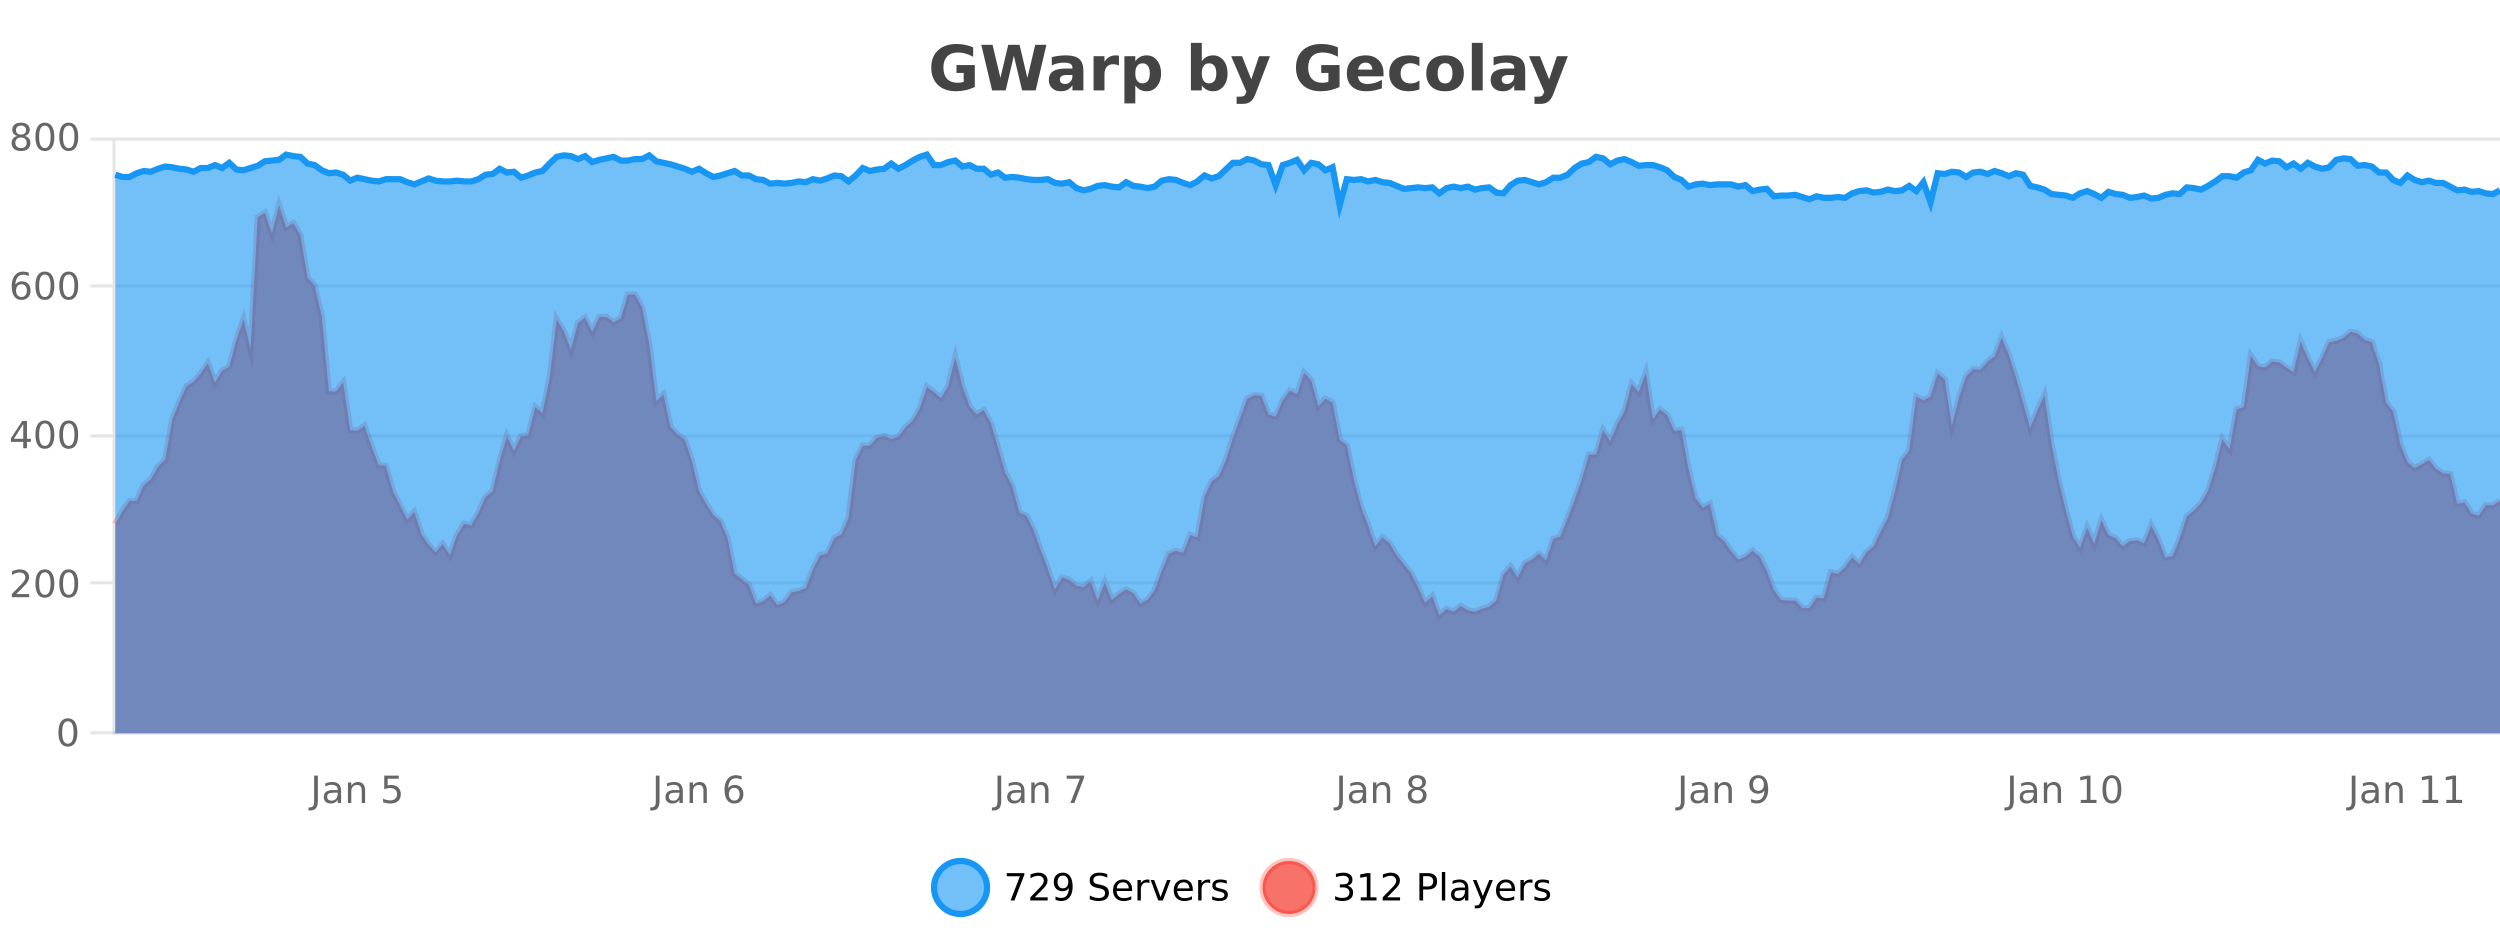 <?xml version="1.0" encoding="UTF-8"?>
<svg xmlns="http://www.w3.org/2000/svg" xmlns:xlink="http://www.w3.org/1999/xlink" width="800pt" height="300pt" viewBox="0 0 800 300" version="1.1">
<defs>
<clipPath id="clip1">
  <path d="M 270 263 L 345 263 L 345 300 L 270 300 Z M 270 263 "/>
</clipPath>
<clipPath id="clip2">
  <path d="M 375 263 L 450 263 L 450 300 L 375 300 Z M 375 263 "/>
</clipPath>
<clipPath id="clip3">
  <path d="M 36.906 65 L 800 65 L 800 234.602 L 36.906 234.602 Z M 36.906 65 "/>
</clipPath>
<clipPath id="clip4">
  <path d="M 35.906 43 L 800 43 L 800 226 L 35.906 226 Z M 35.906 43 "/>
</clipPath>
<clipPath id="clip5">
  <path d="M 36.906 49 L 800 49 L 800 234.602 L 36.906 234.602 Z M 36.906 49 "/>
</clipPath>
<clipPath id="clip6">
  <path d="M 35.906 43 L 800 43 L 800 94 L 35.906 94 Z M 35.906 43 "/>
</clipPath>
</defs>
<g id="surface6881771">
<rect x="0" y="0" width="800" height="300" style="fill:rgb(100%,100%,100%);fill-opacity:1;stroke:none;"/>
<path style="fill:none;stroke-width:1;stroke-linecap:butt;stroke-linejoin:miter;stroke:rgb(0%,0%,0%);stroke-opacity:0.098;stroke-miterlimit:10;" d="M 37 234.5 L 800 234.5 "/>
<path style="fill:none;stroke-width:1;stroke-linecap:butt;stroke-linejoin:miter;stroke:rgb(0%,0%,0%);stroke-opacity:0.098;stroke-miterlimit:10;" d="M 28.906 234.5 L 36 234.5 "/>
<path style="fill:none;stroke-width:1;stroke-linecap:butt;stroke-linejoin:miter;stroke:rgb(0%,0%,0%);stroke-opacity:0.098;stroke-miterlimit:10;" d="M 37 186.5 L 800 186.5 "/>
<path style="fill:none;stroke-width:1;stroke-linecap:butt;stroke-linejoin:miter;stroke:rgb(0%,0%,0%);stroke-opacity:0.098;stroke-miterlimit:10;" d="M 28.906 186.5 L 36 186.5 "/>
<path style="fill:none;stroke-width:1;stroke-linecap:butt;stroke-linejoin:miter;stroke:rgb(0%,0%,0%);stroke-opacity:0.098;stroke-miterlimit:10;" d="M 37 139.5 L 800 139.5 "/>
<path style="fill:none;stroke-width:1;stroke-linecap:butt;stroke-linejoin:miter;stroke:rgb(0%,0%,0%);stroke-opacity:0.098;stroke-miterlimit:10;" d="M 28.906 139.5 L 36 139.5 "/>
<path style="fill:none;stroke-width:1;stroke-linecap:butt;stroke-linejoin:miter;stroke:rgb(0%,0%,0%);stroke-opacity:0.098;stroke-miterlimit:10;" d="M 37 91.5 L 800 91.5 "/>
<path style="fill:none;stroke-width:1;stroke-linecap:butt;stroke-linejoin:miter;stroke:rgb(0%,0%,0%);stroke-opacity:0.098;stroke-miterlimit:10;" d="M 28.906 91.5 L 36 91.5 "/>
<path style="fill:none;stroke-width:1;stroke-linecap:butt;stroke-linejoin:miter;stroke:rgb(0%,0%,0%);stroke-opacity:0.098;stroke-miterlimit:10;" d="M 37 44.5 L 800 44.5 "/>
<path style="fill:none;stroke-width:1;stroke-linecap:butt;stroke-linejoin:miter;stroke:rgb(0%,0%,0%);stroke-opacity:0.098;stroke-miterlimit:10;" d="M 28.906 44.5 L 36 44.5 "/>
<path style=" stroke:none;fill-rule:nonzero;fill:rgb(9.02%,58.824%,95.294%);fill-opacity:0.6;" d="M 315.852 284 C 315.852 288.688 312.055 292.484 307.367 292.484 C 302.684 292.484 298.883 288.688 298.883 284 C 298.883 279.312 302.684 275.516 307.367 275.516 C 312.055 275.516 315.852 279.312 315.852 284 Z M 315.852 284 "/>
<g clip-path="url(#clip1)" clip-rule="nonzero">
<path style="fill:none;stroke-width:2;stroke-linecap:butt;stroke-linejoin:miter;stroke:rgb(9.02%,58.824%,95.294%);stroke-opacity:1;stroke-miterlimit:10;" d="M 315.852 284 C 315.852 288.688 312.055 292.484 307.367 292.484 C 302.684 292.484 298.883 288.688 298.883 284 C 298.883 279.312 302.684 275.516 307.367 275.516 C 312.055 275.516 315.852 279.312 315.852 284 Z M 315.852 284 "/>
</g>
<path style=" stroke:none;fill-rule:nonzero;fill:rgb(0%,0%,0%);fill-opacity:1;" d="M 322.164 279.406 L 327.789 279.406 L 327.789 279.906 L 324.617 288.156 L 323.383 288.156 L 326.367 280.406 L 322.164 280.406 Z M 331.113 287.156 L 335.254 287.156 L 335.254 288.156 L 329.691 288.156 L 329.691 287.156 C 330.137 286.699 330.746 286.078 331.52 285.297 C 332.301 284.508 332.789 283.996 332.988 283.766 C 333.371 283.352 333.637 282.996 333.785 282.703 C 333.941 282.402 334.02 282.109 334.02 281.828 C 334.02 281.359 333.852 280.98 333.52 280.688 C 333.195 280.398 332.773 280.25 332.254 280.25 C 331.879 280.25 331.48 280.312 331.066 280.438 C 330.66 280.562 330.223 280.762 329.754 281.031 L 329.754 279.828 C 330.23 279.641 330.676 279.5 331.082 279.406 C 331.496 279.305 331.879 279.25 332.223 279.25 C 333.129 279.25 333.852 279.48 334.395 279.938 C 334.934 280.387 335.207 280.992 335.207 281.75 C 335.207 282.105 335.137 282.445 335.004 282.766 C 334.867 283.09 334.621 283.469 334.27 283.906 C 334.164 284.023 333.852 284.352 333.332 284.891 C 332.809 285.434 332.07 286.188 331.113 287.156 Z M 337.766 287.969 L 337.766 286.891 C 338.066 287.039 338.367 287.148 338.672 287.219 C 338.973 287.293 339.273 287.328 339.578 287.328 C 340.359 287.328 340.953 287.07 341.359 286.547 C 341.773 286.016 342.008 285.215 342.062 284.141 C 341.844 284.484 341.555 284.746 341.203 284.922 C 340.859 285.102 340.473 285.188 340.047 285.188 C 339.172 285.188 338.477 284.93 337.969 284.406 C 337.457 283.875 337.203 283.148 337.203 282.219 C 337.203 281.324 337.469 280.605 338 280.062 C 338.531 279.523 339.238 279.25 340.125 279.25 C 341.133 279.25 341.906 279.641 342.438 280.422 C 342.977 281.195 343.25 282.32 343.25 283.797 C 343.25 285.172 342.922 286.273 342.266 287.094 C 341.609 287.918 340.727 288.328 339.625 288.328 C 339.32 288.328 339.02 288.297 338.719 288.234 C 338.414 288.18 338.098 288.094 337.766 287.969 Z M 340.125 284.266 C 340.656 284.266 341.078 284.086 341.391 283.719 C 341.703 283.355 341.859 282.855 341.859 282.219 C 341.859 281.594 341.703 281.102 341.391 280.734 C 341.078 280.371 340.656 280.188 340.125 280.188 C 339.594 280.188 339.172 280.371 338.859 280.734 C 338.555 281.102 338.406 281.594 338.406 282.219 C 338.406 282.855 338.555 283.355 338.859 283.719 C 339.172 284.086 339.594 284.266 340.125 284.266 Z M 354.32 279.688 L 354.32 280.844 C 353.871 280.637 353.445 280.48 353.039 280.375 C 352.641 280.262 352.262 280.203 351.898 280.203 C 351.25 280.203 350.75 280.328 350.398 280.578 C 350.055 280.828 349.883 281.188 349.883 281.656 C 349.883 282.043 349.996 282.336 350.227 282.531 C 350.453 282.73 350.898 282.887 351.555 283 L 352.258 283.156 C 353.141 283.324 353.793 283.621 354.211 284.047 C 354.637 284.465 354.852 285.027 354.852 285.734 C 354.852 286.59 354.562 287.234 353.992 287.672 C 353.43 288.109 352.594 288.328 351.492 288.328 C 351.086 288.328 350.648 288.281 350.18 288.188 C 349.711 288.094 349.227 287.953 348.727 287.766 L 348.727 286.547 C 349.203 286.82 349.672 287.023 350.133 287.156 C 350.602 287.293 351.055 287.359 351.492 287.359 C 352.168 287.359 352.688 287.23 353.055 286.969 C 353.43 286.699 353.617 286.32 353.617 285.828 C 353.617 285.402 353.48 285.07 353.211 284.828 C 352.949 284.578 352.516 284.398 351.914 284.281 L 351.195 284.141 C 350.309 283.965 349.668 283.688 349.273 283.312 C 348.887 282.938 348.695 282.418 348.695 281.75 C 348.695 280.969 348.965 280.359 349.508 279.922 C 350.047 279.477 350.797 279.25 351.758 279.25 C 352.172 279.25 352.59 279.289 353.008 279.359 C 353.434 279.434 353.871 279.543 354.32 279.688 Z M 362.266 284.609 L 362.266 285.125 L 357.297 285.125 C 357.348 285.875 357.57 286.445 357.969 286.828 C 358.375 287.215 358.93 287.406 359.641 287.406 C 360.055 287.406 360.457 287.359 360.844 287.266 C 361.238 287.164 361.629 287.008 362.016 286.797 L 362.016 287.828 C 361.617 287.984 361.219 288.105 360.812 288.188 C 360.406 288.281 359.992 288.328 359.578 288.328 C 358.535 288.328 357.707 288.027 357.094 287.422 C 356.477 286.809 356.172 285.98 356.172 284.938 C 356.172 283.867 356.461 283.016 357.047 282.391 C 357.629 281.758 358.41 281.438 359.391 281.438 C 360.273 281.438 360.973 281.727 361.484 282.297 C 362.004 282.859 362.266 283.633 362.266 284.609 Z M 361.188 284.281 C 361.176 283.699 361.008 283.23 360.688 282.875 C 360.363 282.523 359.938 282.344 359.406 282.344 C 358.801 282.344 358.316 282.516 357.953 282.859 C 357.598 283.203 357.395 283.684 357.344 284.297 Z M 367.836 282.594 C 367.711 282.531 367.574 282.484 367.43 282.453 C 367.293 282.414 367.137 282.391 366.961 282.391 C 366.355 282.391 365.887 282.59 365.555 282.984 C 365.23 283.383 365.07 283.953 365.07 284.703 L 365.07 288.156 L 363.992 288.156 L 363.992 281.594 L 365.07 281.594 L 365.07 282.609 C 365.297 282.215 365.594 281.922 365.961 281.734 C 366.324 281.539 366.766 281.438 367.289 281.438 C 367.359 281.438 367.438 281.445 367.523 281.453 C 367.617 281.465 367.715 281.48 367.82 281.5 Z M 368.195 281.594 L 369.336 281.594 L 371.383 287.094 L 373.445 281.594 L 374.586 281.594 L 372.117 288.156 L 370.648 288.156 Z M 381.688 284.609 L 381.688 285.125 L 376.719 285.125 C 376.77 285.875 376.992 286.445 377.391 286.828 C 377.797 287.215 378.352 287.406 379.062 287.406 C 379.477 287.406 379.879 287.359 380.266 287.266 C 380.66 287.164 381.051 287.008 381.438 286.797 L 381.438 287.828 C 381.039 287.984 380.641 288.105 380.234 288.188 C 379.828 288.281 379.414 288.328 379 288.328 C 377.957 288.328 377.129 288.027 376.516 287.422 C 375.898 286.809 375.594 285.98 375.594 284.938 C 375.594 283.867 375.883 283.016 376.469 282.391 C 377.051 281.758 377.832 281.438 378.812 281.438 C 379.695 281.438 380.395 281.727 380.906 282.297 C 381.426 282.859 381.688 283.633 381.688 284.609 Z M 380.609 284.281 C 380.598 283.699 380.43 283.23 380.109 282.875 C 379.785 282.523 379.359 282.344 378.828 282.344 C 378.223 282.344 377.738 282.516 377.375 282.859 C 377.02 283.203 376.816 283.684 376.766 284.297 Z M 387.258 282.594 C 387.133 282.531 386.996 282.484 386.852 282.453 C 386.715 282.414 386.559 282.391 386.383 282.391 C 385.777 282.391 385.309 282.59 384.977 282.984 C 384.652 283.383 384.492 283.953 384.492 284.703 L 384.492 288.156 L 383.414 288.156 L 383.414 281.594 L 384.492 281.594 L 384.492 282.609 C 384.719 282.215 385.016 281.922 385.383 281.734 C 385.746 281.539 386.188 281.438 386.711 281.438 C 386.781 281.438 386.859 281.445 386.945 281.453 C 387.039 281.465 387.137 281.48 387.242 281.5 Z M 392.562 281.781 L 392.562 282.812 C 392.258 282.656 391.941 282.543 391.609 282.469 C 391.285 282.387 390.945 282.344 390.594 282.344 C 390.062 282.344 389.66 282.43 389.391 282.594 C 389.117 282.75 388.984 282.996 388.984 283.328 C 388.984 283.578 389.078 283.777 389.266 283.922 C 389.461 284.059 389.852 284.188 390.438 284.312 L 390.797 284.406 C 391.566 284.562 392.113 284.793 392.438 285.094 C 392.758 285.398 392.922 285.812 392.922 286.344 C 392.922 286.961 392.676 287.445 392.188 287.797 C 391.707 288.152 391.047 288.328 390.203 288.328 C 389.848 288.328 389.477 288.289 389.094 288.219 C 388.719 288.156 388.32 288.059 387.906 287.922 L 387.906 286.797 C 388.301 287.008 388.691 287.164 389.078 287.266 C 389.461 287.371 389.848 287.422 390.234 287.422 C 390.734 287.422 391.117 287.34 391.391 287.172 C 391.672 286.996 391.812 286.746 391.812 286.422 C 391.812 286.133 391.711 285.906 391.516 285.75 C 391.316 285.594 390.883 285.445 390.219 285.297 L 389.844 285.219 C 389.176 285.074 388.691 284.855 388.391 284.562 C 388.098 284.273 387.953 283.875 387.953 283.375 C 387.953 282.75 388.172 282.273 388.609 281.938 C 389.047 281.605 389.664 281.438 390.469 281.438 C 390.863 281.438 391.238 281.469 391.594 281.531 C 391.945 281.586 392.27 281.668 392.562 281.781 Z M 317.367 277.016 "/>
<path style=" stroke:none;fill-rule:nonzero;fill:rgb(96.863%,44.706%,40.784%);fill-opacity:1;" d="M 420.988 284 C 420.988 288.688 417.191 292.484 412.504 292.484 C 407.82 292.484 404.02 288.688 404.02 284 C 404.02 279.312 407.82 275.516 412.504 275.516 C 417.191 275.516 420.988 279.312 420.988 284 Z M 420.988 284 "/>
<g clip-path="url(#clip2)" clip-rule="nonzero">
<path style="fill:none;stroke-width:2;stroke-linecap:butt;stroke-linejoin:miter;stroke:rgb(100%,4.706%,0%);stroke-opacity:0.247;stroke-miterlimit:10;" d="M 420.988 284 C 420.988 288.688 417.191 292.484 412.504 292.484 C 407.82 292.484 404.02 288.688 404.02 284 C 404.02 279.312 407.82 275.516 412.504 275.516 C 417.191 275.516 420.988 279.312 420.988 284 Z M 420.988 284 "/>
</g>
<path style=" stroke:none;fill-rule:nonzero;fill:rgb(0%,0%,0%);fill-opacity:1;" d="M 431.195 283.438 C 431.758 283.562 432.195 283.82 432.508 284.203 C 432.828 284.578 432.992 285.047 432.992 285.609 C 432.992 286.477 432.695 287.148 432.102 287.625 C 431.508 288.094 430.664 288.328 429.57 288.328 C 429.203 288.328 428.824 288.289 428.43 288.219 C 428.043 288.148 427.648 288.039 427.242 287.891 L 427.242 286.75 C 427.562 286.938 427.918 287.086 428.305 287.188 C 428.699 287.281 429.109 287.328 429.539 287.328 C 430.277 287.328 430.84 287.184 431.227 286.891 C 431.621 286.602 431.82 286.172 431.82 285.609 C 431.82 285.102 431.637 284.699 431.273 284.406 C 430.906 284.117 430.406 283.969 429.773 283.969 L 428.742 283.969 L 428.742 283 L 429.82 283 C 430.391 283 430.836 282.887 431.148 282.656 C 431.461 282.418 431.617 282.078 431.617 281.641 C 431.617 281.195 431.453 280.852 431.133 280.609 C 430.82 280.371 430.367 280.25 429.773 280.25 C 429.438 280.25 429.086 280.289 428.711 280.359 C 428.344 280.422 427.938 280.527 427.492 280.672 L 427.492 279.625 C 427.949 279.5 428.371 279.406 428.758 279.344 C 429.152 279.281 429.523 279.25 429.867 279.25 C 430.773 279.25 431.484 279.453 432.008 279.859 C 432.527 280.266 432.789 280.82 432.789 281.516 C 432.789 282.008 432.648 282.418 432.367 282.75 C 432.094 283.086 431.703 283.312 431.195 283.438 Z M 435.438 287.156 L 437.375 287.156 L 437.375 280.484 L 435.266 280.906 L 435.266 279.828 L 437.359 279.406 L 438.547 279.406 L 438.547 287.156 L 440.484 287.156 L 440.484 288.156 L 435.438 288.156 Z M 443.883 287.156 L 448.023 287.156 L 448.023 288.156 L 442.461 288.156 L 442.461 287.156 C 442.906 286.699 443.516 286.078 444.289 285.297 C 445.07 284.508 445.559 283.996 445.758 283.766 C 446.141 283.352 446.406 282.996 446.555 282.703 C 446.711 282.402 446.789 282.109 446.789 281.828 C 446.789 281.359 446.621 280.98 446.289 280.688 C 445.965 280.398 445.543 280.25 445.023 280.25 C 444.648 280.25 444.25 280.312 443.836 280.438 C 443.43 280.562 442.992 280.762 442.523 281.031 L 442.523 279.828 C 443 279.641 443.445 279.5 443.852 279.406 C 444.266 279.305 444.648 279.25 444.992 279.25 C 445.898 279.25 446.621 279.48 447.164 279.938 C 447.703 280.387 447.977 280.992 447.977 281.75 C 447.977 282.105 447.906 282.445 447.773 282.766 C 447.637 283.09 447.391 283.469 447.039 283.906 C 446.934 284.023 446.621 284.352 446.102 284.891 C 445.578 285.434 444.84 286.188 443.883 287.156 Z M 455.398 280.375 L 455.398 283.672 L 456.883 283.672 C 457.434 283.672 457.859 283.531 458.164 283.25 C 458.465 282.961 458.617 282.547 458.617 282.016 C 458.617 281.496 458.465 281.094 458.164 280.812 C 457.859 280.523 457.434 280.375 456.883 280.375 Z M 454.211 279.406 L 456.883 279.406 C 457.871 279.406 458.617 279.633 459.117 280.078 C 459.617 280.516 459.867 281.164 459.867 282.016 C 459.867 282.883 459.617 283.539 459.117 283.984 C 458.617 284.422 457.871 284.641 456.883 284.641 L 455.398 284.641 L 455.398 288.156 L 454.211 288.156 Z M 461.398 279.031 L 462.477 279.031 L 462.477 288.156 L 461.398 288.156 Z M 467.719 284.859 C 466.852 284.859 466.25 284.961 465.906 285.156 C 465.57 285.355 465.406 285.695 465.406 286.172 C 465.406 286.559 465.531 286.867 465.781 287.094 C 466.039 287.312 466.383 287.422 466.812 287.422 C 467.414 287.422 467.895 287.215 468.25 286.797 C 468.613 286.371 468.797 285.805 468.797 285.094 L 468.797 284.859 Z M 469.875 284.406 L 469.875 288.156 L 468.797 288.156 L 468.797 287.156 C 468.547 287.555 468.238 287.852 467.875 288.047 C 467.508 288.234 467.062 288.328 466.531 288.328 C 465.852 288.328 465.316 288.141 464.922 287.766 C 464.523 287.383 464.328 286.875 464.328 286.25 C 464.328 285.512 464.57 284.953 465.062 284.578 C 465.562 284.203 466.301 284.016 467.281 284.016 L 468.797 284.016 L 468.797 283.906 C 468.797 283.406 468.629 283.023 468.297 282.75 C 467.973 282.48 467.52 282.344 466.938 282.344 C 466.562 282.344 466.191 282.391 465.828 282.484 C 465.473 282.578 465.133 282.715 464.812 282.891 L 464.812 281.891 C 465.207 281.734 465.586 281.621 465.953 281.547 C 466.328 281.477 466.691 281.438 467.047 281.438 C 467.992 281.438 468.703 281.684 469.172 282.172 C 469.641 282.664 469.875 283.406 469.875 284.406 Z M 474.82 288.766 C 474.516 289.547 474.219 290.055 473.93 290.297 C 473.637 290.535 473.25 290.656 472.773 290.656 L 471.914 290.656 L 471.914 289.75 L 472.539 289.75 C 472.84 289.75 473.07 289.676 473.227 289.531 C 473.391 289.395 473.574 289.066 473.773 288.547 L 473.977 288.047 L 471.32 281.594 L 472.461 281.594 L 474.508 286.719 L 476.57 281.594 L 477.711 281.594 Z M 484.812 284.609 L 484.812 285.125 L 479.844 285.125 C 479.895 285.875 480.117 286.445 480.516 286.828 C 480.922 287.215 481.477 287.406 482.188 287.406 C 482.602 287.406 483.004 287.359 483.391 287.266 C 483.785 287.164 484.176 287.008 484.562 286.797 L 484.562 287.828 C 484.164 287.984 483.766 288.105 483.359 288.188 C 482.953 288.281 482.539 288.328 482.125 288.328 C 481.082 288.328 480.254 288.027 479.641 287.422 C 479.023 286.809 478.719 285.98 478.719 284.938 C 478.719 283.867 479.008 283.016 479.594 282.391 C 480.176 281.758 480.957 281.438 481.938 281.438 C 482.82 281.438 483.52 281.727 484.031 282.297 C 484.551 282.859 484.812 283.633 484.812 284.609 Z M 483.734 284.281 C 483.723 283.699 483.555 283.23 483.234 282.875 C 482.91 282.523 482.484 282.344 481.953 282.344 C 481.348 282.344 480.863 282.516 480.5 282.859 C 480.145 283.203 479.941 283.684 479.891 284.297 Z M 490.383 282.594 C 490.258 282.531 490.121 282.484 489.977 282.453 C 489.84 282.414 489.684 282.391 489.508 282.391 C 488.902 282.391 488.434 282.59 488.102 282.984 C 487.777 283.383 487.617 283.953 487.617 284.703 L 487.617 288.156 L 486.539 288.156 L 486.539 281.594 L 487.617 281.594 L 487.617 282.609 C 487.844 282.215 488.141 281.922 488.508 281.734 C 488.871 281.539 489.312 281.438 489.836 281.438 C 489.906 281.438 489.984 281.445 490.07 281.453 C 490.164 281.465 490.262 281.48 490.367 281.5 Z M 495.691 281.781 L 495.691 282.812 C 495.387 282.656 495.07 282.543 494.738 282.469 C 494.414 282.387 494.074 282.344 493.723 282.344 C 493.191 282.344 492.789 282.43 492.52 282.594 C 492.246 282.75 492.113 282.996 492.113 283.328 C 492.113 283.578 492.207 283.777 492.395 283.922 C 492.59 284.059 492.98 284.188 493.566 284.312 L 493.926 284.406 C 494.695 284.562 495.242 284.793 495.566 285.094 C 495.887 285.398 496.051 285.812 496.051 286.344 C 496.051 286.961 495.805 287.445 495.316 287.797 C 494.836 288.152 494.176 288.328 493.332 288.328 C 492.977 288.328 492.605 288.289 492.223 288.219 C 491.848 288.156 491.449 288.059 491.035 287.922 L 491.035 286.797 C 491.43 287.008 491.82 287.164 492.207 287.266 C 492.59 287.371 492.977 287.422 493.363 287.422 C 493.863 287.422 494.246 287.34 494.52 287.172 C 494.801 286.996 494.941 286.746 494.941 286.422 C 494.941 286.133 494.84 285.906 494.645 285.75 C 494.445 285.594 494.012 285.445 493.348 285.297 L 492.973 285.219 C 492.305 285.074 491.82 284.855 491.52 284.562 C 491.227 284.273 491.082 283.875 491.082 283.375 C 491.082 282.75 491.301 282.273 491.738 281.938 C 492.176 281.605 492.793 281.438 493.598 281.438 C 493.992 281.438 494.367 281.469 494.723 281.531 C 495.074 281.586 495.398 281.668 495.691 281.781 Z M 422.504 277.016 "/>
<path style=" stroke:none;fill-rule:nonzero;fill:rgb(26.667%,26.667%,26.667%);fill-opacity:1;" d="M 311.938 27.844 C 311 28.293 310.023 28.633 309.016 28.859 C 308.016 29.086 306.973 29.203 305.891 29.203 C 303.461 29.203 301.539 28.527 300.125 27.172 C 298.707 25.809 298 23.965 298 21.641 C 298 19.297 298.719 17.453 300.156 16.109 C 301.602 14.758 303.586 14.078 306.109 14.078 C 307.078 14.078 308.004 14.172 308.891 14.359 C 309.773 14.539 310.613 14.805 311.406 15.156 L 311.406 18.172 C 310.594 17.715 309.781 17.371 308.969 17.141 C 308.164 16.914 307.363 16.797 306.562 16.797 C 305.062 16.797 303.906 17.219 303.094 18.062 C 302.289 18.898 301.891 20.09 301.891 21.641 C 301.891 23.184 302.281 24.375 303.062 25.219 C 303.844 26.062 304.953 26.484 306.391 26.484 C 306.773 26.484 307.133 26.461 307.469 26.406 C 307.812 26.355 308.113 26.277 308.375 26.172 L 308.375 23.344 L 306.078 23.344 L 306.078 20.828 L 311.938 20.828 Z M 314.008 14.344 L 317.617 14.344 L 320.133 24.938 L 322.633 14.344 L 326.258 14.344 L 328.758 24.938 L 331.273 14.344 L 334.852 14.344 L 331.414 28.922 L 327.07 28.922 L 324.43 17.844 L 321.82 28.922 L 317.477 28.922 Z M 341.344 24 C 340.613 24 340.066 24.125 339.703 24.375 C 339.336 24.617 339.156 24.98 339.156 25.469 C 339.156 25.906 339.301 26.25 339.594 26.5 C 339.895 26.75 340.305 26.875 340.828 26.875 C 341.484 26.875 342.035 26.641 342.484 26.172 C 342.941 25.703 343.172 25.117 343.172 24.406 L 343.172 24 Z M 346.688 22.688 L 346.688 28.922 L 343.172 28.922 L 343.172 27.297 C 342.703 27.965 342.172 28.449 341.578 28.75 C 340.992 29.051 340.281 29.203 339.438 29.203 C 338.312 29.203 337.395 28.875 336.688 28.219 C 335.977 27.555 335.625 26.695 335.625 25.641 C 335.625 24.359 336.062 23.422 336.938 22.828 C 337.82 22.227 339.211 21.922 341.109 21.922 L 343.172 21.922 L 343.172 21.641 C 343.172 21.09 342.953 20.688 342.516 20.438 C 342.078 20.18 341.395 20.047 340.469 20.047 C 339.719 20.047 339.02 20.125 338.375 20.281 C 337.727 20.43 337.129 20.648 336.578 20.938 L 336.578 18.281 C 337.328 18.094 338.078 17.953 338.828 17.859 C 339.586 17.766 340.348 17.719 341.109 17.719 C 343.078 17.719 344.5 18.109 345.375 18.891 C 346.25 19.664 346.688 20.93 346.688 22.688 Z M 358.07 20.969 C 357.758 20.824 357.449 20.719 357.148 20.656 C 356.844 20.586 356.543 20.547 356.242 20.547 C 355.336 20.547 354.637 20.836 354.148 21.406 C 353.668 21.98 353.43 22.805 353.43 23.875 L 353.43 28.922 L 349.945 28.922 L 349.945 17.984 L 353.43 17.984 L 353.43 19.781 C 353.875 19.062 354.391 18.543 354.977 18.219 C 355.559 17.887 356.258 17.719 357.07 17.719 C 357.195 17.719 357.324 17.727 357.461 17.734 C 357.594 17.746 357.793 17.766 358.055 17.797 Z M 363.297 27.344 L 363.297 33.078 L 359.812 33.078 L 359.812 17.984 L 363.297 17.984 L 363.297 19.578 C 363.785 18.945 364.32 18.477 364.906 18.172 C 365.488 17.871 366.16 17.719 366.922 17.719 C 368.273 17.719 369.383 18.258 370.25 19.328 C 371.113 20.402 371.547 21.781 371.547 23.469 C 371.547 25.148 371.113 26.523 370.25 27.594 C 369.383 28.668 368.273 29.203 366.922 29.203 C 366.16 29.203 365.488 29.051 364.906 28.75 C 364.32 28.449 363.785 27.98 363.297 27.344 Z M 365.625 20.266 C 364.875 20.266 364.297 20.543 363.891 21.094 C 363.492 21.637 363.297 22.43 363.297 23.469 C 363.297 24.5 363.492 25.293 363.891 25.844 C 364.297 26.398 364.875 26.672 365.625 26.672 C 366.375 26.672 366.945 26.402 367.344 25.859 C 367.738 25.309 367.938 24.512 367.938 23.469 C 367.938 22.43 367.738 21.637 367.344 21.094 C 366.945 20.543 366.375 20.266 365.625 20.266 Z M 386.902 26.672 C 387.652 26.672 388.223 26.402 388.621 25.859 C 389.016 25.309 389.215 24.512 389.215 23.469 C 389.215 22.43 389.016 21.637 388.621 21.094 C 388.223 20.543 387.652 20.266 386.902 20.266 C 386.152 20.266 385.574 20.543 385.168 21.094 C 384.77 21.637 384.574 22.43 384.574 23.469 C 384.574 24.5 384.77 25.293 385.168 25.844 C 385.574 26.398 386.152 26.672 386.902 26.672 Z M 384.574 19.578 C 385.062 18.945 385.598 18.477 386.184 18.172 C 386.766 17.871 387.438 17.719 388.199 17.719 C 389.551 17.719 390.66 18.258 391.527 19.328 C 392.391 20.402 392.824 21.781 392.824 23.469 C 392.824 25.148 392.391 26.523 391.527 27.594 C 390.66 28.668 389.551 29.203 388.199 29.203 C 387.438 29.203 386.766 29.051 386.184 28.75 C 385.598 28.449 385.062 27.98 384.574 27.344 L 384.574 28.922 L 381.09 28.922 L 381.09 13.719 L 384.574 13.719 Z M 393.969 17.984 L 397.453 17.984 L 400.406 25.406 L 402.906 17.984 L 406.391 17.984 L 401.797 29.953 C 401.336 31.172 400.797 32.02 400.172 32.5 C 399.555 32.988 398.75 33.234 397.75 33.234 L 395.719 33.234 L 395.719 30.938 L 396.812 30.938 C 397.406 30.938 397.836 30.844 398.109 30.656 C 398.379 30.469 398.586 30.129 398.734 29.641 L 398.844 29.344 Z M 428.656 27.844 C 427.719 28.293 426.742 28.633 425.734 28.859 C 424.734 29.086 423.691 29.203 422.609 29.203 C 420.18 29.203 418.258 28.527 416.844 27.172 C 415.426 25.809 414.719 23.965 414.719 21.641 C 414.719 19.297 415.438 17.453 416.875 16.109 C 418.32 14.758 420.305 14.078 422.828 14.078 C 423.797 14.078 424.723 14.172 425.609 14.359 C 426.492 14.539 427.332 14.805 428.125 15.156 L 428.125 18.172 C 427.312 17.715 426.5 17.371 425.688 17.141 C 424.883 16.914 424.082 16.797 423.281 16.797 C 421.781 16.797 420.625 17.219 419.812 18.062 C 419.008 18.898 418.609 20.09 418.609 21.641 C 418.609 23.184 419 24.375 419.781 25.219 C 420.562 26.062 421.672 26.484 423.109 26.484 C 423.492 26.484 423.852 26.461 424.188 26.406 C 424.531 26.355 424.832 26.277 425.094 26.172 L 425.094 23.344 L 422.797 23.344 L 422.797 20.828 L 428.656 20.828 Z M 442.727 23.422 L 442.727 24.422 L 434.555 24.422 C 434.637 25.246 434.934 25.859 435.445 26.266 C 435.953 26.672 436.664 26.875 437.57 26.875 C 438.309 26.875 439.062 26.766 439.836 26.547 C 440.605 26.328 441.398 26 442.211 25.562 L 442.211 28.25 C 441.387 28.562 440.559 28.797 439.727 28.953 C 438.902 29.117 438.078 29.203 437.258 29.203 C 435.277 29.203 433.734 28.703 432.633 27.703 C 431.539 26.695 430.992 25.281 430.992 23.469 C 430.992 21.68 431.527 20.273 432.602 19.25 C 433.684 18.23 435.168 17.719 437.055 17.719 C 438.773 17.719 440.148 18.242 441.18 19.281 C 442.211 20.312 442.727 21.695 442.727 23.422 Z M 439.133 22.266 C 439.133 21.602 438.938 21.062 438.555 20.656 C 438.168 20.25 437.664 20.047 437.039 20.047 C 436.359 20.047 435.809 20.242 435.383 20.625 C 434.965 21 434.703 21.547 434.602 22.266 Z M 454.215 18.328 L 454.215 21.172 C 453.746 20.852 453.27 20.609 452.793 20.453 C 452.312 20.297 451.812 20.219 451.293 20.219 C 450.324 20.219 449.562 20.508 449.012 21.078 C 448.469 21.641 448.199 22.438 448.199 23.469 C 448.199 24.492 448.469 25.289 449.012 25.859 C 449.562 26.422 450.324 26.703 451.293 26.703 C 451.844 26.703 452.363 26.625 452.855 26.469 C 453.344 26.305 453.797 26.059 454.215 25.734 L 454.215 28.594 C 453.672 28.805 453.121 28.953 452.559 29.047 C 451.996 29.148 451.426 29.203 450.855 29.203 C 448.887 29.203 447.344 28.699 446.23 27.688 C 445.113 26.68 444.559 25.273 444.559 23.469 C 444.559 21.656 445.113 20.246 446.23 19.234 C 447.344 18.227 448.887 17.719 450.855 17.719 C 451.426 17.719 451.988 17.773 452.543 17.875 C 453.105 17.969 453.66 18.121 454.215 18.328 Z M 462.445 20.219 C 461.664 20.219 461.07 20.5 460.664 21.062 C 460.258 21.617 460.055 22.418 460.055 23.469 C 460.055 24.512 460.258 25.312 460.664 25.875 C 461.07 26.43 461.664 26.703 462.445 26.703 C 463.203 26.703 463.781 26.43 464.18 25.875 C 464.586 25.312 464.789 24.512 464.789 23.469 C 464.789 22.418 464.586 21.617 464.18 21.062 C 463.781 20.5 463.203 20.219 462.445 20.219 Z M 462.445 17.719 C 464.32 17.719 465.781 18.23 466.836 19.25 C 467.898 20.262 468.43 21.668 468.43 23.469 C 468.43 25.262 467.898 26.668 466.836 27.688 C 465.781 28.699 464.32 29.203 462.445 29.203 C 460.547 29.203 459.07 28.699 458.008 27.688 C 456.945 26.668 456.414 25.262 456.414 23.469 C 456.414 21.668 456.945 20.262 458.008 19.25 C 459.07 18.23 460.547 17.719 462.445 17.719 Z M 470.984 13.719 L 474.469 13.719 L 474.469 28.922 L 470.984 28.922 Z M 482.727 24 C 481.996 24 481.449 24.125 481.086 24.375 C 480.719 24.617 480.539 24.98 480.539 25.469 C 480.539 25.906 480.684 26.25 480.977 26.5 C 481.277 26.75 481.688 26.875 482.211 26.875 C 482.867 26.875 483.418 26.641 483.867 26.172 C 484.324 25.703 484.555 25.117 484.555 24.406 L 484.555 24 Z M 488.07 22.688 L 488.07 28.922 L 484.555 28.922 L 484.555 27.297 C 484.086 27.965 483.555 28.449 482.961 28.75 C 482.375 29.051 481.664 29.203 480.82 29.203 C 479.695 29.203 478.777 28.875 478.07 28.219 C 477.359 27.555 477.008 26.695 477.008 25.641 C 477.008 24.359 477.445 23.422 478.32 22.828 C 479.203 22.227 480.594 21.922 482.492 21.922 L 484.555 21.922 L 484.555 21.641 C 484.555 21.09 484.336 20.688 483.898 20.438 C 483.461 20.18 482.777 20.047 481.852 20.047 C 481.102 20.047 480.402 20.125 479.758 20.281 C 479.109 20.43 478.512 20.648 477.961 20.938 L 477.961 18.281 C 478.711 18.094 479.461 17.953 480.211 17.859 C 480.969 17.766 481.73 17.719 482.492 17.719 C 484.461 17.719 485.883 18.109 486.758 18.891 C 487.633 19.664 488.07 20.93 488.07 22.688 Z M 489.281 17.984 L 492.766 17.984 L 495.719 25.406 L 498.219 17.984 L 501.703 17.984 L 497.109 29.953 C 496.648 31.172 496.109 32.02 495.484 32.5 C 494.867 32.988 494.062 33.234 493.062 33.234 L 491.031 33.234 L 491.031 30.938 L 492.125 30.938 C 492.719 30.938 493.148 30.844 493.422 30.656 C 493.691 30.469 493.898 30.129 494.047 29.641 L 494.156 29.344 Z M 297 10.359 "/>
<path style="fill:none;stroke-width:1;stroke-linecap:butt;stroke-linejoin:miter;stroke:rgb(0%,0%,0%);stroke-opacity:0.098;stroke-miterlimit:10;" d="M 36 234.5 L 801 234.5 "/>
<path style=" stroke:none;fill-rule:nonzero;fill:rgb(40%,40%,40%);fill-opacity:1;" d="M 100.523 248.203 L 101.711 248.203 L 101.711 256.344 C 101.711 257.395 101.508 258.16 101.102 258.641 C 100.703 259.117 100.062 259.359 99.18 259.359 L 98.727 259.359 L 98.727 258.359 L 99.102 258.359 C 99.621 258.359 99.984 258.211 100.195 257.922 C 100.414 257.629 100.523 257.102 100.523 256.344 Z M 107 253.656 C 106.133 253.656 105.531 253.758 105.188 253.953 C 104.852 254.152 104.688 254.492 104.688 254.969 C 104.688 255.355 104.812 255.664 105.062 255.891 C 105.32 256.109 105.664 256.219 106.094 256.219 C 106.695 256.219 107.176 256.012 107.531 255.594 C 107.895 255.168 108.078 254.602 108.078 253.891 L 108.078 253.656 Z M 109.156 253.203 L 109.156 256.953 L 108.078 256.953 L 108.078 255.953 C 107.828 256.352 107.52 256.648 107.156 256.844 C 106.789 257.031 106.344 257.125 105.812 257.125 C 105.133 257.125 104.598 256.938 104.203 256.562 C 103.805 256.18 103.609 255.672 103.609 255.047 C 103.609 254.309 103.852 253.75 104.344 253.375 C 104.844 253 105.582 252.812 106.562 252.812 L 108.078 252.812 L 108.078 252.703 C 108.078 252.203 107.91 251.82 107.578 251.547 C 107.254 251.277 106.801 251.141 106.219 251.141 C 105.844 251.141 105.473 251.188 105.109 251.281 C 104.754 251.375 104.414 251.512 104.094 251.688 L 104.094 250.688 C 104.488 250.531 104.867 250.418 105.234 250.344 C 105.609 250.273 105.973 250.234 106.328 250.234 C 107.273 250.234 107.984 250.48 108.453 250.969 C 108.922 251.461 109.156 252.203 109.156 253.203 Z M 116.836 252.984 L 116.836 256.953 L 115.758 256.953 L 115.758 253.031 C 115.758 252.406 115.633 251.945 115.383 251.641 C 115.141 251.328 114.781 251.172 114.305 251.172 C 113.719 251.172 113.258 251.359 112.914 251.734 C 112.578 252.102 112.414 252.605 112.414 253.25 L 112.414 256.953 L 111.336 256.953 L 111.336 250.391 L 112.414 250.391 L 112.414 251.406 C 112.672 251.012 112.977 250.719 113.32 250.531 C 113.672 250.336 114.078 250.234 114.539 250.234 C 115.289 250.234 115.855 250.469 116.242 250.938 C 116.637 251.398 116.836 252.078 116.836 252.984 Z M 122.961 248.203 L 127.602 248.203 L 127.602 249.203 L 124.039 249.203 L 124.039 251.344 C 124.215 251.281 124.387 251.242 124.555 251.219 C 124.73 251.188 124.902 251.172 125.07 251.172 C 126.047 251.172 126.824 251.445 127.398 251.984 C 127.969 252.516 128.258 253.234 128.258 254.141 C 128.258 255.09 127.961 255.824 127.367 256.344 C 126.781 256.867 125.961 257.125 124.898 257.125 C 124.523 257.125 124.141 257.094 123.758 257.031 C 123.383 256.969 122.992 256.875 122.586 256.75 L 122.586 255.562 C 122.938 255.75 123.305 255.891 123.68 255.984 C 124.055 256.078 124.449 256.125 124.867 256.125 C 125.543 256.125 126.078 255.949 126.477 255.594 C 126.871 255.242 127.07 254.758 127.07 254.141 C 127.07 253.539 126.871 253.059 126.477 252.703 C 126.078 252.352 125.543 252.172 124.867 252.172 C 124.555 252.172 124.234 252.211 123.914 252.281 C 123.602 252.344 123.281 252.449 122.961 252.594 Z M 99.352 245.816 "/>
<path style=" stroke:none;fill-rule:nonzero;fill:rgb(40%,40%,40%);fill-opacity:1;" d="M 209.863 248.203 L 211.051 248.203 L 211.051 256.344 C 211.051 257.395 210.848 258.16 210.441 258.641 C 210.043 259.117 209.402 259.359 208.52 259.359 L 208.066 259.359 L 208.066 258.359 L 208.441 258.359 C 208.961 258.359 209.324 258.211 209.535 257.922 C 209.754 257.629 209.863 257.102 209.863 256.344 Z M 216.34 253.656 C 215.473 253.656 214.871 253.758 214.527 253.953 C 214.191 254.152 214.027 254.492 214.027 254.969 C 214.027 255.355 214.152 255.664 214.402 255.891 C 214.66 256.109 215.004 256.219 215.434 256.219 C 216.035 256.219 216.516 256.012 216.871 255.594 C 217.234 255.168 217.418 254.602 217.418 253.891 L 217.418 253.656 Z M 218.496 253.203 L 218.496 256.953 L 217.418 256.953 L 217.418 255.953 C 217.168 256.352 216.859 256.648 216.496 256.844 C 216.129 257.031 215.684 257.125 215.152 257.125 C 214.473 257.125 213.938 256.938 213.543 256.562 C 213.145 256.18 212.949 255.672 212.949 255.047 C 212.949 254.309 213.191 253.75 213.684 253.375 C 214.184 253 214.922 252.812 215.902 252.812 L 217.418 252.812 L 217.418 252.703 C 217.418 252.203 217.25 251.82 216.918 251.547 C 216.594 251.277 216.141 251.141 215.559 251.141 C 215.184 251.141 214.812 251.188 214.449 251.281 C 214.094 251.375 213.754 251.512 213.434 251.688 L 213.434 250.688 C 213.828 250.531 214.207 250.418 214.574 250.344 C 214.949 250.273 215.312 250.234 215.668 250.234 C 216.613 250.234 217.324 250.48 217.793 250.969 C 218.262 251.461 218.496 252.203 218.496 253.203 Z M 226.18 252.984 L 226.18 256.953 L 225.102 256.953 L 225.102 253.031 C 225.102 252.406 224.977 251.945 224.727 251.641 C 224.484 251.328 224.125 251.172 223.648 251.172 C 223.062 251.172 222.602 251.359 222.258 251.734 C 221.922 252.102 221.758 252.605 221.758 253.25 L 221.758 256.953 L 220.68 256.953 L 220.68 250.391 L 221.758 250.391 L 221.758 251.406 C 222.016 251.012 222.32 250.719 222.664 250.531 C 223.016 250.336 223.422 250.234 223.883 250.234 C 224.633 250.234 225.199 250.469 225.586 250.938 C 225.98 251.398 226.18 252.078 226.18 252.984 Z M 234.973 252.109 C 234.441 252.109 234.02 252.293 233.707 252.656 C 233.395 253.023 233.238 253.516 233.238 254.141 C 233.238 254.777 233.395 255.277 233.707 255.641 C 234.02 256.008 234.441 256.188 234.973 256.188 C 235.504 256.188 235.918 256.008 236.223 255.641 C 236.535 255.277 236.691 254.777 236.691 254.141 C 236.691 253.516 236.535 253.023 236.223 252.656 C 235.918 252.293 235.504 252.109 234.973 252.109 Z M 237.316 248.391 L 237.316 249.469 C 237.012 249.336 236.711 249.23 236.41 249.156 C 236.105 249.086 235.809 249.047 235.52 249.047 C 234.738 249.047 234.137 249.312 233.723 249.844 C 233.316 250.367 233.082 251.156 233.02 252.219 C 233.246 251.887 233.535 251.633 233.879 251.453 C 234.23 251.266 234.617 251.172 235.035 251.172 C 235.91 251.172 236.602 251.438 237.113 251.969 C 237.621 252.5 237.879 253.227 237.879 254.141 C 237.879 255.047 237.613 255.773 237.082 256.312 C 236.551 256.855 235.848 257.125 234.973 257.125 C 233.949 257.125 233.176 256.742 232.645 255.969 C 232.113 255.188 231.848 254.062 231.848 252.594 C 231.848 251.211 232.176 250.105 232.832 249.281 C 233.488 248.461 234.367 248.047 235.473 248.047 C 235.762 248.047 236.059 248.078 236.363 248.141 C 236.664 248.195 236.98 248.277 237.316 248.391 Z M 208.691 245.816 "/>
<path style=" stroke:none;fill-rule:nonzero;fill:rgb(40%,40%,40%);fill-opacity:1;" d="M 319.203 248.203 L 320.391 248.203 L 320.391 256.344 C 320.391 257.395 320.188 258.16 319.781 258.641 C 319.383 259.117 318.742 259.359 317.859 259.359 L 317.406 259.359 L 317.406 258.359 L 317.781 258.359 C 318.301 258.359 318.664 258.211 318.875 257.922 C 319.094 257.629 319.203 257.102 319.203 256.344 Z M 325.68 253.656 C 324.812 253.656 324.211 253.758 323.867 253.953 C 323.531 254.152 323.367 254.492 323.367 254.969 C 323.367 255.355 323.492 255.664 323.742 255.891 C 324 256.109 324.344 256.219 324.773 256.219 C 325.375 256.219 325.855 256.012 326.211 255.594 C 326.574 255.168 326.758 254.602 326.758 253.891 L 326.758 253.656 Z M 327.836 253.203 L 327.836 256.953 L 326.758 256.953 L 326.758 255.953 C 326.508 256.352 326.199 256.648 325.836 256.844 C 325.469 257.031 325.023 257.125 324.492 257.125 C 323.812 257.125 323.277 256.938 322.883 256.562 C 322.484 256.18 322.289 255.672 322.289 255.047 C 322.289 254.309 322.531 253.75 323.023 253.375 C 323.523 253 324.262 252.812 325.242 252.812 L 326.758 252.812 L 326.758 252.703 C 326.758 252.203 326.59 251.82 326.258 251.547 C 325.934 251.277 325.48 251.141 324.898 251.141 C 324.523 251.141 324.152 251.188 323.789 251.281 C 323.434 251.375 323.094 251.512 322.773 251.688 L 322.773 250.688 C 323.168 250.531 323.547 250.418 323.914 250.344 C 324.289 250.273 324.652 250.234 325.008 250.234 C 325.953 250.234 326.664 250.48 327.133 250.969 C 327.602 251.461 327.836 252.203 327.836 253.203 Z M 335.516 252.984 L 335.516 256.953 L 334.438 256.953 L 334.438 253.031 C 334.438 252.406 334.312 251.945 334.062 251.641 C 333.82 251.328 333.461 251.172 332.984 251.172 C 332.398 251.172 331.938 251.359 331.594 251.734 C 331.258 252.102 331.094 252.605 331.094 253.25 L 331.094 256.953 L 330.016 256.953 L 330.016 250.391 L 331.094 250.391 L 331.094 251.406 C 331.352 251.012 331.656 250.719 332 250.531 C 332.352 250.336 332.758 250.234 333.219 250.234 C 333.969 250.234 334.535 250.469 334.922 250.938 C 335.316 251.398 335.516 252.078 335.516 252.984 Z M 341.328 248.203 L 346.953 248.203 L 346.953 248.703 L 343.781 256.953 L 342.547 256.953 L 345.531 249.203 L 341.328 249.203 Z M 318.031 245.816 "/>
<path style=" stroke:none;fill-rule:nonzero;fill:rgb(40%,40%,40%);fill-opacity:1;" d="M 428.543 248.203 L 429.73 248.203 L 429.73 256.344 C 429.73 257.395 429.527 258.16 429.121 258.641 C 428.723 259.117 428.082 259.359 427.199 259.359 L 426.746 259.359 L 426.746 258.359 L 427.121 258.359 C 427.641 258.359 428.004 258.211 428.215 257.922 C 428.434 257.629 428.543 257.102 428.543 256.344 Z M 435.02 253.656 C 434.152 253.656 433.551 253.758 433.207 253.953 C 432.871 254.152 432.707 254.492 432.707 254.969 C 432.707 255.355 432.832 255.664 433.082 255.891 C 433.34 256.109 433.684 256.219 434.113 256.219 C 434.715 256.219 435.195 256.012 435.551 255.594 C 435.914 255.168 436.098 254.602 436.098 253.891 L 436.098 253.656 Z M 437.176 253.203 L 437.176 256.953 L 436.098 256.953 L 436.098 255.953 C 435.848 256.352 435.539 256.648 435.176 256.844 C 434.809 257.031 434.363 257.125 433.832 257.125 C 433.152 257.125 432.617 256.938 432.223 256.562 C 431.824 256.18 431.629 255.672 431.629 255.047 C 431.629 254.309 431.871 253.75 432.363 253.375 C 432.863 253 433.602 252.812 434.582 252.812 L 436.098 252.812 L 436.098 252.703 C 436.098 252.203 435.93 251.82 435.598 251.547 C 435.273 251.277 434.82 251.141 434.238 251.141 C 433.863 251.141 433.492 251.188 433.129 251.281 C 432.773 251.375 432.434 251.512 432.113 251.688 L 432.113 250.688 C 432.508 250.531 432.887 250.418 433.254 250.344 C 433.629 250.273 433.992 250.234 434.348 250.234 C 435.293 250.234 436.004 250.48 436.473 250.969 C 436.941 251.461 437.176 252.203 437.176 253.203 Z M 444.859 252.984 L 444.859 256.953 L 443.781 256.953 L 443.781 253.031 C 443.781 252.406 443.656 251.945 443.406 251.641 C 443.164 251.328 442.805 251.172 442.328 251.172 C 441.742 251.172 441.281 251.359 440.938 251.734 C 440.602 252.102 440.438 252.605 440.438 253.25 L 440.438 256.953 L 439.359 256.953 L 439.359 250.391 L 440.438 250.391 L 440.438 251.406 C 440.695 251.012 441 250.719 441.344 250.531 C 441.695 250.336 442.102 250.234 442.562 250.234 C 443.312 250.234 443.879 250.469 444.266 250.938 C 444.66 251.398 444.859 252.078 444.859 252.984 Z M 453.496 252.797 C 452.934 252.797 452.488 252.949 452.168 253.25 C 451.844 253.555 451.684 253.965 451.684 254.484 C 451.684 255.016 451.844 255.434 452.168 255.734 C 452.488 256.039 452.934 256.188 453.496 256.188 C 454.059 256.188 454.5 256.039 454.824 255.734 C 455.145 255.434 455.309 255.016 455.309 254.484 C 455.309 253.965 455.145 253.555 454.824 253.25 C 454.512 252.949 454.066 252.797 453.496 252.797 Z M 452.309 252.297 C 451.809 252.172 451.41 251.938 451.121 251.594 C 450.84 251.242 450.699 250.812 450.699 250.312 C 450.699 249.617 450.949 249.062 451.449 248.656 C 451.949 248.25 452.629 248.047 453.496 248.047 C 454.371 248.047 455.051 248.25 455.543 248.656 C 456.043 249.062 456.293 249.617 456.293 250.312 C 456.293 250.812 456.152 251.242 455.871 251.594 C 455.59 251.938 455.191 252.172 454.684 252.297 C 455.254 252.434 455.699 252.695 456.012 253.078 C 456.332 253.465 456.496 253.934 456.496 254.484 C 456.496 255.34 456.234 255.996 455.715 256.453 C 455.203 256.902 454.465 257.125 453.496 257.125 C 452.535 257.125 451.797 256.902 451.277 256.453 C 450.754 255.996 450.496 255.34 450.496 254.484 C 450.496 253.934 450.656 253.465 450.98 253.078 C 451.301 252.695 451.746 252.434 452.309 252.297 Z M 451.887 250.422 C 451.887 250.883 452.027 251.234 452.309 251.484 C 452.59 251.734 452.984 251.859 453.496 251.859 C 454.004 251.859 454.402 251.734 454.684 251.484 C 454.973 251.234 455.121 250.883 455.121 250.422 C 455.121 249.977 454.973 249.625 454.684 249.375 C 454.402 249.117 454.004 248.984 453.496 248.984 C 452.984 248.984 452.59 249.117 452.309 249.375 C 452.027 249.625 451.887 249.977 451.887 250.422 Z M 427.371 245.816 "/>
<path style=" stroke:none;fill-rule:nonzero;fill:rgb(40%,40%,40%);fill-opacity:1;" d="M 537.883 248.203 L 539.07 248.203 L 539.07 256.344 C 539.07 257.395 538.867 258.16 538.461 258.641 C 538.062 259.117 537.422 259.359 536.539 259.359 L 536.086 259.359 L 536.086 258.359 L 536.461 258.359 C 536.98 258.359 537.344 258.211 537.555 257.922 C 537.773 257.629 537.883 257.102 537.883 256.344 Z M 544.359 253.656 C 543.492 253.656 542.891 253.758 542.547 253.953 C 542.211 254.152 542.047 254.492 542.047 254.969 C 542.047 255.355 542.172 255.664 542.422 255.891 C 542.68 256.109 543.023 256.219 543.453 256.219 C 544.055 256.219 544.535 256.012 544.891 255.594 C 545.254 255.168 545.438 254.602 545.438 253.891 L 545.438 253.656 Z M 546.516 253.203 L 546.516 256.953 L 545.438 256.953 L 545.438 255.953 C 545.188 256.352 544.879 256.648 544.516 256.844 C 544.148 257.031 543.703 257.125 543.172 257.125 C 542.492 257.125 541.957 256.938 541.562 256.562 C 541.164 256.18 540.969 255.672 540.969 255.047 C 540.969 254.309 541.211 253.75 541.703 253.375 C 542.203 253 542.941 252.812 543.922 252.812 L 545.438 252.812 L 545.438 252.703 C 545.438 252.203 545.27 251.82 544.938 251.547 C 544.613 251.277 544.16 251.141 543.578 251.141 C 543.203 251.141 542.832 251.188 542.469 251.281 C 542.113 251.375 541.773 251.512 541.453 251.688 L 541.453 250.688 C 541.848 250.531 542.227 250.418 542.594 250.344 C 542.969 250.273 543.332 250.234 543.688 250.234 C 544.633 250.234 545.344 250.48 545.812 250.969 C 546.281 251.461 546.516 252.203 546.516 253.203 Z M 554.195 252.984 L 554.195 256.953 L 553.117 256.953 L 553.117 253.031 C 553.117 252.406 552.992 251.945 552.742 251.641 C 552.5 251.328 552.141 251.172 551.664 251.172 C 551.078 251.172 550.617 251.359 550.273 251.734 C 549.938 252.102 549.773 252.605 549.773 253.25 L 549.773 256.953 L 548.695 256.953 L 548.695 250.391 L 549.773 250.391 L 549.773 251.406 C 550.031 251.012 550.336 250.719 550.68 250.531 C 551.031 250.336 551.438 250.234 551.898 250.234 C 552.648 250.234 553.215 250.469 553.602 250.938 C 553.996 251.398 554.195 252.078 554.195 252.984 Z M 560.336 256.766 L 560.336 255.688 C 560.637 255.836 560.938 255.945 561.242 256.016 C 561.543 256.09 561.844 256.125 562.148 256.125 C 562.93 256.125 563.523 255.867 563.93 255.344 C 564.344 254.812 564.578 254.012 564.633 252.938 C 564.414 253.281 564.125 253.543 563.773 253.719 C 563.43 253.898 563.043 253.984 562.617 253.984 C 561.742 253.984 561.047 253.727 560.539 253.203 C 560.027 252.672 559.773 251.945 559.773 251.016 C 559.773 250.121 560.039 249.402 560.57 248.859 C 561.102 248.32 561.809 248.047 562.695 248.047 C 563.703 248.047 564.477 248.438 565.008 249.219 C 565.547 249.992 565.82 251.117 565.82 252.594 C 565.82 253.969 565.492 255.07 564.836 255.891 C 564.18 256.715 563.297 257.125 562.195 257.125 C 561.891 257.125 561.59 257.094 561.289 257.031 C 560.984 256.977 560.668 256.891 560.336 256.766 Z M 562.695 253.062 C 563.227 253.062 563.648 252.883 563.961 252.516 C 564.273 252.152 564.43 251.652 564.43 251.016 C 564.43 250.391 564.273 249.898 563.961 249.531 C 563.648 249.168 563.227 248.984 562.695 248.984 C 562.164 248.984 561.742 249.168 561.43 249.531 C 561.125 249.898 560.977 250.391 560.977 251.016 C 560.977 251.652 561.125 252.152 561.43 252.516 C 561.742 252.883 562.164 253.062 562.695 253.062 Z M 536.711 245.816 "/>
<path style=" stroke:none;fill-rule:nonzero;fill:rgb(40%,40%,40%);fill-opacity:1;" d="M 643.219 248.203 L 644.406 248.203 L 644.406 256.344 C 644.406 257.395 644.203 258.16 643.797 258.641 C 643.398 259.117 642.758 259.359 641.875 259.359 L 641.422 259.359 L 641.422 258.359 L 641.797 258.359 C 642.316 258.359 642.68 258.211 642.891 257.922 C 643.109 257.629 643.219 257.102 643.219 256.344 Z M 649.695 253.656 C 648.828 253.656 648.227 253.758 647.883 253.953 C 647.547 254.152 647.383 254.492 647.383 254.969 C 647.383 255.355 647.508 255.664 647.758 255.891 C 648.016 256.109 648.359 256.219 648.789 256.219 C 649.391 256.219 649.871 256.012 650.227 255.594 C 650.59 255.168 650.773 254.602 650.773 253.891 L 650.773 253.656 Z M 651.852 253.203 L 651.852 256.953 L 650.773 256.953 L 650.773 255.953 C 650.523 256.352 650.215 256.648 649.852 256.844 C 649.484 257.031 649.039 257.125 648.508 257.125 C 647.828 257.125 647.293 256.938 646.898 256.562 C 646.5 256.18 646.305 255.672 646.305 255.047 C 646.305 254.309 646.547 253.75 647.039 253.375 C 647.539 253 648.277 252.812 649.258 252.812 L 650.773 252.812 L 650.773 252.703 C 650.773 252.203 650.605 251.82 650.273 251.547 C 649.949 251.277 649.496 251.141 648.914 251.141 C 648.539 251.141 648.168 251.188 647.805 251.281 C 647.449 251.375 647.109 251.512 646.789 251.688 L 646.789 250.688 C 647.184 250.531 647.562 250.418 647.93 250.344 C 648.305 250.273 648.668 250.234 649.023 250.234 C 649.969 250.234 650.68 250.48 651.148 250.969 C 651.617 251.461 651.852 252.203 651.852 253.203 Z M 659.531 252.984 L 659.531 256.953 L 658.453 256.953 L 658.453 253.031 C 658.453 252.406 658.328 251.945 658.078 251.641 C 657.836 251.328 657.477 251.172 657 251.172 C 656.414 251.172 655.953 251.359 655.609 251.734 C 655.273 252.102 655.109 252.605 655.109 253.25 L 655.109 256.953 L 654.031 256.953 L 654.031 250.391 L 655.109 250.391 L 655.109 251.406 C 655.367 251.012 655.672 250.719 656.016 250.531 C 656.367 250.336 656.773 250.234 657.234 250.234 C 657.984 250.234 658.551 250.469 658.938 250.938 C 659.332 251.398 659.531 252.078 659.531 252.984 Z M 665.844 255.953 L 667.781 255.953 L 667.781 249.281 L 665.672 249.703 L 665.672 248.625 L 667.766 248.203 L 668.953 248.203 L 668.953 255.953 L 670.891 255.953 L 670.891 256.953 L 665.844 256.953 Z M 675.805 248.984 C 675.199 248.984 674.742 249.289 674.43 249.891 C 674.125 250.484 673.977 251.387 673.977 252.594 C 673.977 253.793 674.125 254.695 674.43 255.297 C 674.742 255.891 675.199 256.188 675.805 256.188 C 676.418 256.188 676.875 255.891 677.18 255.297 C 677.492 254.695 677.648 253.793 677.648 252.594 C 677.648 251.387 677.492 250.484 677.18 249.891 C 676.875 249.289 676.418 248.984 675.805 248.984 Z M 675.805 248.047 C 676.781 248.047 677.531 248.438 678.055 249.219 C 678.574 249.992 678.836 251.117 678.836 252.594 C 678.836 254.062 678.574 255.188 678.055 255.969 C 677.531 256.742 676.781 257.125 675.805 257.125 C 674.824 257.125 674.074 256.742 673.555 255.969 C 673.043 255.188 672.789 254.062 672.789 252.594 C 672.789 251.117 673.043 249.992 673.555 249.219 C 674.074 248.438 674.824 248.047 675.805 248.047 Z M 642.047 245.816 "/>
<path style=" stroke:none;fill-rule:nonzero;fill:rgb(40%,40%,40%);fill-opacity:1;" d="M 752.559 248.203 L 753.746 248.203 L 753.746 256.344 C 753.746 257.395 753.543 258.16 753.137 258.641 C 752.738 259.117 752.098 259.359 751.215 259.359 L 750.762 259.359 L 750.762 258.359 L 751.137 258.359 C 751.656 258.359 752.02 258.211 752.23 257.922 C 752.449 257.629 752.559 257.102 752.559 256.344 Z M 759.035 253.656 C 758.168 253.656 757.566 253.758 757.223 253.953 C 756.887 254.152 756.723 254.492 756.723 254.969 C 756.723 255.355 756.848 255.664 757.098 255.891 C 757.355 256.109 757.699 256.219 758.129 256.219 C 758.73 256.219 759.211 256.012 759.566 255.594 C 759.93 255.168 760.113 254.602 760.113 253.891 L 760.113 253.656 Z M 761.191 253.203 L 761.191 256.953 L 760.113 256.953 L 760.113 255.953 C 759.863 256.352 759.555 256.648 759.191 256.844 C 758.824 257.031 758.379 257.125 757.848 257.125 C 757.168 257.125 756.633 256.938 756.238 256.562 C 755.84 256.18 755.645 255.672 755.645 255.047 C 755.645 254.309 755.887 253.75 756.379 253.375 C 756.879 253 757.617 252.812 758.598 252.812 L 760.113 252.812 L 760.113 252.703 C 760.113 252.203 759.945 251.82 759.613 251.547 C 759.289 251.277 758.836 251.141 758.254 251.141 C 757.879 251.141 757.508 251.188 757.145 251.281 C 756.789 251.375 756.449 251.512 756.129 251.688 L 756.129 250.688 C 756.523 250.531 756.902 250.418 757.27 250.344 C 757.645 250.273 758.008 250.234 758.363 250.234 C 759.309 250.234 760.02 250.48 760.488 250.969 C 760.957 251.461 761.191 252.203 761.191 253.203 Z M 768.875 252.984 L 768.875 256.953 L 767.797 256.953 L 767.797 253.031 C 767.797 252.406 767.672 251.945 767.422 251.641 C 767.18 251.328 766.82 251.172 766.344 251.172 C 765.758 251.172 765.297 251.359 764.953 251.734 C 764.617 252.102 764.453 252.605 764.453 253.25 L 764.453 256.953 L 763.375 256.953 L 763.375 250.391 L 764.453 250.391 L 764.453 251.406 C 764.711 251.012 765.016 250.719 765.359 250.531 C 765.711 250.336 766.117 250.234 766.578 250.234 C 767.328 250.234 767.895 250.469 768.281 250.938 C 768.676 251.398 768.875 252.078 768.875 252.984 Z M 775.184 255.953 L 777.121 255.953 L 777.121 249.281 L 775.012 249.703 L 775.012 248.625 L 777.105 248.203 L 778.293 248.203 L 778.293 255.953 L 780.23 255.953 L 780.23 256.953 L 775.184 256.953 Z M 782.82 255.953 L 784.758 255.953 L 784.758 249.281 L 782.648 249.703 L 782.648 248.625 L 784.742 248.203 L 785.93 248.203 L 785.93 255.953 L 787.867 255.953 L 787.867 256.953 L 782.82 256.953 Z M 751.387 245.816 "/>
<path style="fill:none;stroke-width:1;stroke-linecap:butt;stroke-linejoin:miter;stroke:rgb(0%,0%,0%);stroke-opacity:0.098;stroke-miterlimit:10;" d="M 36.5 44 L 36.5 235 "/>
<path style=" stroke:none;fill-rule:nonzero;fill:rgb(40%,40%,40%);fill-opacity:1;" d="M 21.719 230.789 C 21.113 230.789 20.656 231.094 20.344 231.695 C 20.039 232.289 19.891 233.191 19.891 234.398 C 19.891 235.598 20.039 236.5 20.344 237.102 C 20.656 237.695 21.113 237.992 21.719 237.992 C 22.332 237.992 22.789 237.695 23.094 237.102 C 23.406 236.5 23.562 235.598 23.562 234.398 C 23.562 233.191 23.406 232.289 23.094 231.695 C 22.789 231.094 22.332 230.789 21.719 230.789 Z M 21.719 229.852 C 22.695 229.852 23.445 230.242 23.969 231.023 C 24.488 231.797 24.75 232.922 24.75 234.398 C 24.75 235.867 24.488 236.992 23.969 237.773 C 23.445 238.547 22.695 238.93 21.719 238.93 C 20.738 238.93 19.988 238.547 19.469 237.773 C 18.957 236.992 18.703 235.867 18.703 234.398 C 18.703 232.922 18.957 231.797 19.469 231.023 C 19.988 230.242 20.738 229.852 21.719 229.852 Z M 17.906 227.617 "/>
<path style=" stroke:none;fill-rule:nonzero;fill:rgb(40%,40%,40%);fill-opacity:1;" d="M 5.203 190.102 L 9.344 190.102 L 9.344 191.102 L 3.781 191.102 L 3.781 190.102 C 4.227 189.645 4.836 189.023 5.609 188.242 C 6.391 187.453 6.879 186.941 7.078 186.711 C 7.461 186.297 7.727 185.941 7.875 185.648 C 8.031 185.348 8.109 185.055 8.109 184.773 C 8.109 184.305 7.941 183.926 7.609 183.633 C 7.285 183.344 6.863 183.195 6.344 183.195 C 5.969 183.195 5.57 183.258 5.156 183.383 C 4.75 183.508 4.312 183.707 3.844 183.977 L 3.844 182.773 C 4.32 182.586 4.766 182.445 5.172 182.352 C 5.586 182.25 5.969 182.195 6.312 182.195 C 7.219 182.195 7.941 182.426 8.484 182.883 C 9.023 183.332 9.297 183.938 9.297 184.695 C 9.297 185.051 9.227 185.391 9.094 185.711 C 8.957 186.035 8.711 186.414 8.359 186.852 C 8.254 186.969 7.941 187.297 7.422 187.836 C 6.898 188.379 6.16 189.133 5.203 190.102 Z M 14.352 183.133 C 13.746 183.133 13.289 183.438 12.977 184.039 C 12.672 184.633 12.523 185.535 12.523 186.742 C 12.523 187.941 12.672 188.844 12.977 189.445 C 13.289 190.039 13.746 190.336 14.352 190.336 C 14.965 190.336 15.422 190.039 15.727 189.445 C 16.039 188.844 16.195 187.941 16.195 186.742 C 16.195 185.535 16.039 184.633 15.727 184.039 C 15.422 183.438 14.965 183.133 14.352 183.133 Z M 14.352 182.195 C 15.328 182.195 16.078 182.586 16.602 183.367 C 17.121 184.141 17.383 185.266 17.383 186.742 C 17.383 188.211 17.121 189.336 16.602 190.117 C 16.078 190.891 15.328 191.273 14.352 191.273 C 13.371 191.273 12.621 190.891 12.102 190.117 C 11.59 189.336 11.336 188.211 11.336 186.742 C 11.336 185.266 11.59 184.141 12.102 183.367 C 12.621 182.586 13.371 182.195 14.352 182.195 Z M 21.988 183.133 C 21.383 183.133 20.926 183.438 20.613 184.039 C 20.309 184.633 20.16 185.535 20.16 186.742 C 20.16 187.941 20.309 188.844 20.613 189.445 C 20.926 190.039 21.383 190.336 21.988 190.336 C 22.602 190.336 23.059 190.039 23.363 189.445 C 23.676 188.844 23.832 187.941 23.832 186.742 C 23.832 185.535 23.676 184.633 23.363 184.039 C 23.059 183.438 22.602 183.133 21.988 183.133 Z M 21.988 182.195 C 22.965 182.195 23.715 182.586 24.238 183.367 C 24.758 184.141 25.02 185.266 25.02 186.742 C 25.02 188.211 24.758 189.336 24.238 190.117 C 23.715 190.891 22.965 191.273 21.988 191.273 C 21.008 191.273 20.258 190.891 19.738 190.117 C 19.227 189.336 18.973 188.211 18.973 186.742 C 18.973 185.266 19.227 184.141 19.738 183.367 C 20.258 182.586 21.008 182.195 21.988 182.195 Z M 2.906 179.965 "/>
<path style=" stroke:none;fill-rule:nonzero;fill:rgb(40%,40%,40%);fill-opacity:1;" d="M 7.438 135.734 L 4.453 140.406 L 7.438 140.406 Z M 7.125 134.703 L 8.625 134.703 L 8.625 140.406 L 9.875 140.406 L 9.875 141.391 L 8.625 141.391 L 8.625 143.453 L 7.438 143.453 L 7.438 141.391 L 3.5 141.391 L 3.5 140.25 Z M 14.352 135.484 C 13.746 135.484 13.289 135.789 12.977 136.391 C 12.672 136.984 12.523 137.887 12.523 139.094 C 12.523 140.293 12.672 141.195 12.977 141.797 C 13.289 142.391 13.746 142.688 14.352 142.688 C 14.965 142.688 15.422 142.391 15.727 141.797 C 16.039 141.195 16.195 140.293 16.195 139.094 C 16.195 137.887 16.039 136.984 15.727 136.391 C 15.422 135.789 14.965 135.484 14.352 135.484 Z M 14.352 134.547 C 15.328 134.547 16.078 134.938 16.602 135.719 C 17.121 136.492 17.383 137.617 17.383 139.094 C 17.383 140.562 17.121 141.688 16.602 142.469 C 16.078 143.242 15.328 143.625 14.352 143.625 C 13.371 143.625 12.621 143.242 12.102 142.469 C 11.59 141.688 11.336 140.562 11.336 139.094 C 11.336 137.617 11.59 136.492 12.102 135.719 C 12.621 134.938 13.371 134.547 14.352 134.547 Z M 21.988 135.484 C 21.383 135.484 20.926 135.789 20.613 136.391 C 20.309 136.984 20.16 137.887 20.16 139.094 C 20.16 140.293 20.309 141.195 20.613 141.797 C 20.926 142.391 21.383 142.688 21.988 142.688 C 22.602 142.688 23.059 142.391 23.363 141.797 C 23.676 141.195 23.832 140.293 23.832 139.094 C 23.832 137.887 23.676 136.984 23.363 136.391 C 23.059 135.789 22.602 135.484 21.988 135.484 Z M 21.988 134.547 C 22.965 134.547 23.715 134.938 24.238 135.719 C 24.758 136.492 25.02 137.617 25.02 139.094 C 25.02 140.562 24.758 141.688 24.238 142.469 C 23.715 143.242 22.965 143.625 21.988 143.625 C 21.008 143.625 20.258 143.242 19.738 142.469 C 19.227 141.688 18.973 140.562 18.973 139.094 C 18.973 137.617 19.227 136.492 19.738 135.719 C 20.258 134.938 21.008 134.547 21.988 134.547 Z M 2.906 132.316 "/>
<path style=" stroke:none;fill-rule:nonzero;fill:rgb(40%,40%,40%);fill-opacity:1;" d="M 6.875 90.961 C 6.344 90.961 5.922 91.145 5.609 91.508 C 5.297 91.875 5.141 92.367 5.141 92.992 C 5.141 93.629 5.297 94.129 5.609 94.492 C 5.922 94.859 6.344 95.039 6.875 95.039 C 7.406 95.039 7.82 94.859 8.125 94.492 C 8.438 94.129 8.594 93.629 8.594 92.992 C 8.594 92.367 8.438 91.875 8.125 91.508 C 7.82 91.145 7.406 90.961 6.875 90.961 Z M 9.219 87.242 L 9.219 88.32 C 8.914 88.188 8.613 88.082 8.312 88.008 C 8.008 87.938 7.711 87.898 7.422 87.898 C 6.641 87.898 6.039 88.164 5.625 88.695 C 5.219 89.219 4.984 90.008 4.922 91.07 C 5.148 90.738 5.438 90.484 5.781 90.305 C 6.133 90.117 6.52 90.023 6.938 90.023 C 7.812 90.023 8.504 90.289 9.016 90.82 C 9.523 91.352 9.781 92.078 9.781 92.992 C 9.781 93.898 9.516 94.625 8.984 95.164 C 8.453 95.707 7.75 95.977 6.875 95.977 C 5.852 95.977 5.078 95.594 4.547 94.82 C 4.016 94.039 3.75 92.914 3.75 91.445 C 3.75 90.062 4.078 88.957 4.734 88.133 C 5.391 87.312 6.27 86.898 7.375 86.898 C 7.664 86.898 7.961 86.93 8.266 86.992 C 8.566 87.047 8.883 87.129 9.219 87.242 Z M 14.352 87.836 C 13.746 87.836 13.289 88.141 12.977 88.742 C 12.672 89.336 12.523 90.238 12.523 91.445 C 12.523 92.645 12.672 93.547 12.977 94.148 C 13.289 94.742 13.746 95.039 14.352 95.039 C 14.965 95.039 15.422 94.742 15.727 94.148 C 16.039 93.547 16.195 92.645 16.195 91.445 C 16.195 90.238 16.039 89.336 15.727 88.742 C 15.422 88.141 14.965 87.836 14.352 87.836 Z M 14.352 86.898 C 15.328 86.898 16.078 87.289 16.602 88.07 C 17.121 88.844 17.383 89.969 17.383 91.445 C 17.383 92.914 17.121 94.039 16.602 94.82 C 16.078 95.594 15.328 95.977 14.352 95.977 C 13.371 95.977 12.621 95.594 12.102 94.82 C 11.59 94.039 11.336 92.914 11.336 91.445 C 11.336 89.969 11.59 88.844 12.102 88.07 C 12.621 87.289 13.371 86.898 14.352 86.898 Z M 21.988 87.836 C 21.383 87.836 20.926 88.141 20.613 88.742 C 20.309 89.336 20.16 90.238 20.16 91.445 C 20.16 92.645 20.309 93.547 20.613 94.148 C 20.926 94.742 21.383 95.039 21.988 95.039 C 22.602 95.039 23.059 94.742 23.363 94.148 C 23.676 93.547 23.832 92.645 23.832 91.445 C 23.832 90.238 23.676 89.336 23.363 88.742 C 23.059 88.141 22.602 87.836 21.988 87.836 Z M 21.988 86.898 C 22.965 86.898 23.715 87.289 24.238 88.07 C 24.758 88.844 25.02 89.969 25.02 91.445 C 25.02 92.914 24.758 94.039 24.238 94.82 C 23.715 95.594 22.965 95.977 21.988 95.977 C 21.008 95.977 20.258 95.594 19.738 94.82 C 19.227 94.039 18.973 92.914 18.973 91.445 C 18.973 89.969 19.227 88.844 19.738 88.07 C 20.258 87.289 21.008 86.898 21.988 86.898 Z M 2.906 84.664 "/>
<path style=" stroke:none;fill-rule:nonzero;fill:rgb(40%,40%,40%);fill-opacity:1;" d="M 6.719 44 C 6.156 44 5.711 44.152 5.391 44.453 C 5.066 44.758 4.906 45.168 4.906 45.688 C 4.906 46.219 5.066 46.637 5.391 46.938 C 5.711 47.242 6.156 47.391 6.719 47.391 C 7.281 47.391 7.723 47.242 8.047 46.938 C 8.367 46.637 8.531 46.219 8.531 45.688 C 8.531 45.168 8.367 44.758 8.047 44.453 C 7.734 44.152 7.289 44 6.719 44 Z M 5.531 43.5 C 5.031 43.375 4.633 43.141 4.344 42.797 C 4.062 42.445 3.922 42.016 3.922 41.516 C 3.922 40.82 4.172 40.266 4.672 39.859 C 5.172 39.453 5.852 39.25 6.719 39.25 C 7.594 39.25 8.273 39.453 8.766 39.859 C 9.266 40.266 9.516 40.82 9.516 41.516 C 9.516 42.016 9.375 42.445 9.094 42.797 C 8.812 43.141 8.414 43.375 7.906 43.5 C 8.477 43.637 8.922 43.898 9.234 44.281 C 9.555 44.668 9.719 45.137 9.719 45.688 C 9.719 46.543 9.457 47.199 8.938 47.656 C 8.426 48.105 7.688 48.328 6.719 48.328 C 5.758 48.328 5.02 48.105 4.5 47.656 C 3.977 47.199 3.719 46.543 3.719 45.688 C 3.719 45.137 3.879 44.668 4.203 44.281 C 4.523 43.898 4.969 43.637 5.531 43.5 Z M 5.109 41.625 C 5.109 42.086 5.25 42.438 5.531 42.688 C 5.812 42.938 6.207 43.062 6.719 43.062 C 7.227 43.062 7.625 42.938 7.906 42.688 C 8.195 42.438 8.344 42.086 8.344 41.625 C 8.344 41.18 8.195 40.828 7.906 40.578 C 7.625 40.32 7.227 40.188 6.719 40.188 C 6.207 40.188 5.812 40.32 5.531 40.578 C 5.25 40.828 5.109 41.18 5.109 41.625 Z M 14.352 40.188 C 13.746 40.188 13.289 40.492 12.977 41.094 C 12.672 41.688 12.523 42.59 12.523 43.797 C 12.523 44.996 12.672 45.898 12.977 46.5 C 13.289 47.094 13.746 47.391 14.352 47.391 C 14.965 47.391 15.422 47.094 15.727 46.5 C 16.039 45.898 16.195 44.996 16.195 43.797 C 16.195 42.59 16.039 41.688 15.727 41.094 C 15.422 40.492 14.965 40.188 14.352 40.188 Z M 14.352 39.25 C 15.328 39.25 16.078 39.641 16.602 40.422 C 17.121 41.195 17.383 42.32 17.383 43.797 C 17.383 45.266 17.121 46.391 16.602 47.172 C 16.078 47.945 15.328 48.328 14.352 48.328 C 13.371 48.328 12.621 47.945 12.102 47.172 C 11.59 46.391 11.336 45.266 11.336 43.797 C 11.336 42.32 11.59 41.195 12.102 40.422 C 12.621 39.641 13.371 39.25 14.352 39.25 Z M 21.988 40.188 C 21.383 40.188 20.926 40.492 20.613 41.094 C 20.309 41.688 20.16 42.59 20.16 43.797 C 20.16 44.996 20.309 45.898 20.613 46.5 C 20.926 47.094 21.383 47.391 21.988 47.391 C 22.602 47.391 23.059 47.094 23.363 46.5 C 23.676 45.898 23.832 44.996 23.832 43.797 C 23.832 42.59 23.676 41.688 23.363 41.094 C 23.059 40.492 22.602 40.188 21.988 40.188 Z M 21.988 39.25 C 22.965 39.25 23.715 39.641 24.238 40.422 C 24.758 41.195 25.02 42.32 25.02 43.797 C 25.02 45.266 24.758 46.391 24.238 47.172 C 23.715 47.945 22.965 48.328 21.988 48.328 C 21.008 48.328 20.258 47.945 19.738 47.172 C 19.227 46.391 18.973 45.266 18.973 43.797 C 18.973 42.32 19.227 41.195 19.738 40.422 C 20.258 39.641 21.008 39.25 21.988 39.25 Z M 2.906 37.016 "/>
<g clip-path="url(#clip3)" clip-rule="nonzero">
<path style=" stroke:none;fill-rule:nonzero;fill:rgb(96.863%,44.706%,40.784%);fill-opacity:1;" d="M 800 160.266 L 797.723 161.695 L 795.445 161.695 L 793.168 165.031 L 790.887 164.316 L 788.609 160.742 L 786.332 161.219 L 784.055 151.688 L 781.777 151.449 L 779.5 150.02 L 777.223 147.164 L 774.941 148.59 L 772.664 149.781 L 770.387 147.879 L 768.109 142.16 L 765.832 131.676 L 763.555 128.816 L 761.277 116.43 L 758.996 109.52 L 756.719 108.805 L 754.441 106.66 L 752.164 106.184 L 749.887 108.09 L 747.609 109.043 L 745.332 109.52 L 743.051 114.523 L 740.773 119.047 L 738.496 114.523 L 736.219 109.281 L 733.941 119.047 L 731.664 117.621 L 729.387 115.953 L 727.105 115.715 L 724.828 117.621 L 722.551 117.145 L 720.273 113.809 L 717.996 130.246 L 715.719 130.961 L 713.441 143.828 L 711.16 140.492 L 708.883 149.543 L 706.605 156.93 L 704.328 160.98 L 702.051 163.363 L 699.773 165.27 L 697.496 172.418 L 695.215 177.898 L 692.938 178.371 L 690.66 172.656 L 688.383 168.129 L 686.105 173.848 L 683.828 172.895 L 681.551 173.133 L 679.27 174.801 L 676.992 172.18 L 674.715 171.227 L 672.438 166.461 L 670.16 174.086 L 667.883 168.844 L 665.605 175.277 L 663.324 171.703 L 661.047 163.125 L 658.77 153.832 L 656.492 142.16 L 654.215 126.434 L 651.938 131.438 L 649.66 136.918 L 647.383 128.816 L 645.102 120.715 L 642.824 113.57 L 640.547 108.09 L 638.27 114.047 L 635.992 115.715 L 633.715 118.336 L 631.438 118.098 L 629.156 120.477 L 626.879 127.148 L 624.602 136.203 L 622.324 121.43 L 620.047 119.523 L 617.77 126.91 L 615.492 128.102 L 613.211 126.91 L 610.934 144.305 L 608.656 147.164 L 606.379 157.168 L 604.102 165.746 L 601.824 170.035 L 599.547 174.801 L 597.266 176.707 L 594.988 180.516 L 592.711 178.371 L 590.434 181.469 L 588.156 183.613 L 585.879 183.137 L 583.602 191.477 L 581.32 191.238 L 579.043 194.574 L 576.766 194.574 L 574.488 192.191 L 572.211 192.191 L 569.934 191.953 L 567.656 188.855 L 565.375 182.66 L 563.098 178.133 L 560.82 176.23 L 558.543 178.133 L 556.266 179.086 L 553.988 176.469 L 551.711 173.133 L 549.43 171.227 L 547.152 161.219 L 544.875 162.41 L 542.598 159.551 L 540.32 150.02 L 538.043 137.633 L 535.766 137.871 L 533.484 132.867 L 531.207 130.961 L 528.93 134.059 L 526.652 119.285 L 524.375 125.48 L 522.098 122.859 L 519.82 131.676 L 517.539 135.727 L 515.262 141.207 L 512.984 137.633 L 510.707 145.496 L 508.43 145.496 L 506.152 153.594 L 503.875 160.027 L 501.594 165.984 L 499.316 171.703 L 497.039 172.418 L 494.762 179.324 L 492.484 177.184 L 490.207 179.086 L 487.93 180.277 L 485.648 184.805 L 483.371 181.23 L 481.094 183.852 L 478.816 192.191 L 476.539 194.098 L 474.262 194.812 L 471.984 195.766 L 469.703 195.289 L 467.426 193.859 L 465.148 195.766 L 462.871 194.812 L 460.594 196.957 L 458.316 190.762 L 456.039 192.906 L 453.758 187.902 L 451.48 183.375 L 449.203 180.516 L 446.926 177.66 L 444.648 173.848 L 442.371 171.941 L 440.094 174.801 L 437.812 168.129 L 435.535 162.172 L 433.258 153.594 L 430.98 142.398 L 428.703 140.73 L 426.426 128.816 L 424.148 127.625 L 421.867 130.008 L 419.59 121.668 L 417.312 119.285 L 415.035 126.195 L 412.758 125.004 L 410.48 128.102 L 408.203 133.344 L 405.922 132.629 L 403.645 126.672 L 401.367 126.434 L 399.09 127.625 L 394.535 140.016 L 392.258 147.402 L 389.977 152.402 L 387.699 154.07 L 385.422 159.074 L 383.145 171.941 L 380.867 171.227 L 378.59 176.945 L 376.312 176.23 L 374.031 177.184 L 371.754 182.66 L 369.477 188.855 L 367.199 191.953 L 364.922 193.145 L 362.645 189.809 L 360.367 188.617 L 358.086 190.047 L 355.809 191.953 L 353.531 186.473 L 351.254 192.191 L 348.977 185.996 L 346.699 187.902 L 344.422 187.426 L 342.141 185.52 L 339.863 184.805 L 337.586 188.617 L 335.309 181.945 L 333.031 175.992 L 330.754 169.559 L 328.477 165.031 L 326.199 164.078 L 323.918 155.5 L 321.641 151.211 L 319.363 143.113 L 317.086 135.488 L 314.809 131.199 L 312.531 132.629 L 310.254 130.008 L 307.973 123.574 L 305.695 114.285 L 303.418 123.574 L 301.141 127.387 L 298.863 125.48 L 296.586 123.812 L 294.309 130.723 L 292.027 134.773 L 289.75 136.68 L 287.473 139.777 L 285.195 140.492 L 282.918 139.539 L 280.641 140.016 L 278.363 142.637 L 276.082 142.637 L 273.805 147.164 L 271.527 165.746 L 269.25 170.988 L 266.973 172.18 L 264.695 177.184 L 262.418 177.66 L 260.137 182.184 L 257.859 188.141 L 255.582 189.094 L 253.305 189.57 L 251.027 192.668 L 248.75 193.621 L 246.473 190.523 L 244.191 192.43 L 241.914 193.145 L 239.637 187.188 L 237.359 185.281 L 235.082 183.613 L 232.805 172.18 L 230.527 166.699 L 228.246 164.793 L 225.969 161.219 L 223.691 157.168 L 221.414 147.402 L 219.137 140.73 L 216.859 139.062 L 214.582 136.68 L 212.301 126.195 L 210.023 128.34 L 207.746 109.996 L 205.469 98.32 L 203.191 94.27 L 200.914 94.27 L 198.637 101.895 L 196.355 103.086 L 194.078 101.418 L 191.801 101.418 L 189.523 106.184 L 187.246 101.656 L 184.969 103.324 L 182.691 111.902 L 180.41 105.945 L 178.133 102.133 L 175.855 121.191 L 173.578 132.152 L 171.301 130.246 L 169.023 139.301 L 166.746 139.539 L 164.465 144.305 L 162.188 139.539 L 159.91 147.402 L 157.633 157.168 L 155.355 159.074 L 153.078 164.078 L 150.801 168.129 L 148.52 167.652 L 146.242 171.227 L 143.965 177.66 L 141.688 174.086 L 139.41 176.707 L 137.133 174.324 L 134.855 170.988 L 132.574 163.84 L 130.297 166.223 L 125.742 157.168 L 123.465 149.066 L 121.188 148.828 L 118.91 142.875 L 116.629 136.203 L 114.352 137.871 L 112.074 137.633 L 109.797 122.383 L 107.52 125.242 L 105.242 125.242 L 102.965 101.18 L 100.684 91.41 L 98.406 88.789 L 96.129 75.211 L 93.852 71.398 L 91.574 72.828 L 89.297 65.68 L 87.02 74.734 L 84.738 68.062 L 82.461 69.492 L 80.184 111.664 L 77.906 102.133 L 75.629 108.805 L 73.352 117.383 L 71.074 118.57 L 68.793 122.383 L 66.516 116.191 L 64.238 119.523 L 61.961 122.145 L 59.684 123.574 L 57.406 128.578 L 55.129 134.297 L 52.848 147.164 L 50.57 149.305 L 48.293 153.355 L 46.016 155.262 L 43.738 160.266 L 41.461 160.266 L 39.184 163.602 L 36.906 167.652 L 36.906 234.602 L 800 234.602 Z M 800 160.266 "/>
</g>
<g clip-path="url(#clip4)" clip-rule="nonzero">
<path style="fill:none;stroke-width:2;stroke-linecap:butt;stroke-linejoin:miter;stroke:rgb(100%,4.706%,0%);stroke-opacity:0.247;stroke-miterlimit:10;" d="M 800 160.266 L 797.723 161.695 L 795.445 161.695 L 793.168 165.031 L 790.887 164.316 L 788.609 160.742 L 786.332 161.219 L 784.055 151.688 L 781.777 151.449 L 779.5 150.02 L 777.223 147.164 L 774.941 148.59 L 772.664 149.781 L 770.387 147.879 L 768.109 142.16 L 765.832 131.676 L 763.555 128.816 L 761.277 116.43 L 758.996 109.52 L 756.719 108.805 L 754.441 106.66 L 752.164 106.184 L 749.887 108.09 L 747.609 109.043 L 745.332 109.52 L 743.051 114.523 L 740.773 119.047 L 738.496 114.523 L 736.219 109.281 L 733.941 119.047 L 731.664 117.621 L 729.387 115.953 L 727.105 115.715 L 724.828 117.621 L 722.551 117.145 L 720.273 113.809 L 717.996 130.246 L 715.719 130.961 L 713.441 143.828 L 711.16 140.492 L 708.883 149.543 L 706.605 156.93 L 704.328 160.98 L 702.051 163.363 L 699.773 165.27 L 697.496 172.418 L 695.215 177.898 L 692.938 178.371 L 690.66 172.656 L 688.383 168.129 L 686.105 173.848 L 683.828 172.895 L 681.551 173.133 L 679.27 174.801 L 676.992 172.18 L 674.715 171.227 L 672.438 166.461 L 670.16 174.086 L 667.883 168.844 L 665.605 175.277 L 663.324 171.703 L 661.047 163.125 L 658.77 153.832 L 656.492 142.16 L 654.215 126.434 L 651.938 131.438 L 649.66 136.918 L 647.383 128.816 L 645.102 120.715 L 642.824 113.57 L 640.547 108.09 L 638.27 114.047 L 635.992 115.715 L 633.715 118.336 L 631.438 118.098 L 629.156 120.477 L 626.879 127.148 L 624.602 136.203 L 622.324 121.43 L 620.047 119.523 L 617.77 126.91 L 615.492 128.102 L 613.211 126.91 L 610.934 144.305 L 608.656 147.164 L 606.379 157.168 L 604.102 165.746 L 601.824 170.035 L 599.547 174.801 L 597.266 176.707 L 594.988 180.516 L 592.711 178.371 L 590.434 181.469 L 588.156 183.613 L 585.879 183.137 L 583.602 191.477 L 581.32 191.238 L 579.043 194.574 L 576.766 194.574 L 574.488 192.191 L 572.211 192.191 L 569.934 191.953 L 567.656 188.855 L 565.375 182.66 L 563.098 178.133 L 560.82 176.23 L 558.543 178.133 L 556.266 179.086 L 553.988 176.469 L 551.711 173.133 L 549.43 171.227 L 547.152 161.219 L 544.875 162.41 L 542.598 159.551 L 540.32 150.02 L 538.043 137.633 L 535.766 137.871 L 533.484 132.867 L 531.207 130.961 L 528.93 134.059 L 526.652 119.285 L 524.375 125.48 L 522.098 122.859 L 519.82 131.676 L 517.539 135.727 L 515.262 141.207 L 512.984 137.633 L 510.707 145.496 L 508.43 145.496 L 506.152 153.594 L 503.875 160.027 L 501.594 165.984 L 499.316 171.703 L 497.039 172.418 L 494.762 179.324 L 492.484 177.184 L 490.207 179.086 L 487.93 180.277 L 485.648 184.805 L 483.371 181.23 L 481.094 183.852 L 478.816 192.191 L 476.539 194.098 L 474.262 194.812 L 471.984 195.766 L 469.703 195.289 L 467.426 193.859 L 465.148 195.766 L 462.871 194.812 L 460.594 196.957 L 458.316 190.762 L 456.039 192.906 L 453.758 187.902 L 451.48 183.375 L 449.203 180.516 L 446.926 177.66 L 444.648 173.848 L 442.371 171.941 L 440.094 174.801 L 437.812 168.129 L 435.535 162.172 L 433.258 153.594 L 430.98 142.398 L 428.703 140.73 L 426.426 128.816 L 424.148 127.625 L 421.867 130.008 L 419.59 121.668 L 417.312 119.285 L 415.035 126.195 L 412.758 125.004 L 410.48 128.102 L 408.203 133.344 L 405.922 132.629 L 403.645 126.672 L 401.367 126.434 L 399.09 127.625 L 394.535 140.016 L 392.258 147.402 L 389.977 152.402 L 387.699 154.07 L 385.422 159.074 L 383.145 171.941 L 380.867 171.227 L 378.59 176.945 L 376.312 176.23 L 374.031 177.184 L 371.754 182.66 L 369.477 188.855 L 367.199 191.953 L 364.922 193.145 L 362.645 189.809 L 360.367 188.617 L 358.086 190.047 L 355.809 191.953 L 353.531 186.473 L 351.254 192.191 L 348.977 185.996 L 346.699 187.902 L 344.422 187.426 L 342.141 185.52 L 339.863 184.805 L 337.586 188.617 L 335.309 181.945 L 333.031 175.992 L 330.754 169.559 L 328.477 165.031 L 326.199 164.078 L 323.918 155.5 L 321.641 151.211 L 319.363 143.113 L 317.086 135.488 L 314.809 131.199 L 312.531 132.629 L 310.254 130.008 L 307.973 123.574 L 305.695 114.285 L 303.418 123.574 L 301.141 127.387 L 298.863 125.48 L 296.586 123.812 L 294.309 130.723 L 292.027 134.773 L 289.75 136.68 L 287.473 139.777 L 285.195 140.492 L 282.918 139.539 L 280.641 140.016 L 278.363 142.637 L 276.082 142.637 L 273.805 147.164 L 271.527 165.746 L 269.25 170.988 L 266.973 172.18 L 264.695 177.184 L 262.418 177.66 L 260.137 182.184 L 257.859 188.141 L 255.582 189.094 L 253.305 189.57 L 251.027 192.668 L 248.75 193.621 L 246.473 190.523 L 244.191 192.43 L 241.914 193.145 L 239.637 187.188 L 237.359 185.281 L 235.082 183.613 L 232.805 172.18 L 230.527 166.699 L 228.246 164.793 L 225.969 161.219 L 223.691 157.168 L 221.414 147.402 L 219.137 140.73 L 216.859 139.062 L 214.582 136.68 L 212.301 126.195 L 210.023 128.34 L 207.746 109.996 L 205.469 98.32 L 203.191 94.27 L 200.914 94.27 L 198.637 101.895 L 196.355 103.086 L 194.078 101.418 L 191.801 101.418 L 189.523 106.184 L 187.246 101.656 L 184.969 103.324 L 182.691 111.902 L 180.41 105.945 L 178.133 102.133 L 175.855 121.191 L 173.578 132.152 L 171.301 130.246 L 169.023 139.301 L 166.746 139.539 L 164.465 144.305 L 162.188 139.539 L 159.91 147.402 L 157.633 157.168 L 155.355 159.074 L 153.078 164.078 L 150.801 168.129 L 148.52 167.652 L 146.242 171.227 L 143.965 177.66 L 141.688 174.086 L 139.41 176.707 L 137.133 174.324 L 134.855 170.988 L 132.574 163.84 L 130.297 166.223 L 125.742 157.168 L 123.465 149.066 L 121.188 148.828 L 118.91 142.875 L 116.629 136.203 L 114.352 137.871 L 112.074 137.633 L 109.797 122.383 L 107.52 125.242 L 105.242 125.242 L 102.965 101.18 L 100.684 91.41 L 98.406 88.789 L 96.129 75.211 L 93.852 71.398 L 91.574 72.828 L 89.297 65.68 L 87.02 74.734 L 84.738 68.062 L 82.461 69.492 L 80.184 111.664 L 77.906 102.133 L 75.629 108.805 L 73.352 117.383 L 71.074 118.57 L 68.793 122.383 L 66.516 116.191 L 64.238 119.523 L 61.961 122.145 L 59.684 123.574 L 57.406 128.578 L 55.129 134.297 L 52.848 147.164 L 50.57 149.305 L 48.293 153.355 L 46.016 155.262 L 43.738 160.266 L 41.461 160.266 L 39.184 163.602 L 36.906 167.652 "/>
</g>
<g clip-path="url(#clip5)" clip-rule="nonzero">
<path style=" stroke:none;fill-rule:nonzero;fill:rgb(9.02%,58.824%,95.294%);fill-opacity:0.6;" d="M 800 60.914 L 797.723 62.105 L 795.445 61.867 L 793.168 61.152 L 790.887 61.391 L 788.609 60.676 L 786.332 60.914 L 784.055 59.723 L 781.777 58.535 L 779.5 58.535 L 777.223 57.82 L 774.941 58.297 L 772.664 57.582 L 770.387 56.152 L 768.109 58.535 L 765.832 57.582 L 763.555 55.199 L 761.277 55.199 L 758.996 53.293 L 756.719 52.816 L 754.441 53.055 L 752.164 50.91 L 749.887 50.672 L 747.609 51.148 L 745.332 53.531 L 743.051 54.008 L 740.773 53.293 L 738.496 52.102 L 736.219 54.008 L 733.941 52.34 L 731.664 53.531 L 729.387 51.625 L 727.105 51.387 L 724.828 52.34 L 722.551 51.148 L 720.273 54.484 L 717.996 55.199 L 715.719 56.867 L 713.441 56.391 L 711.16 56.391 L 708.883 58.059 L 706.605 59.484 L 704.328 60.676 L 702.051 60.199 L 699.773 59.961 L 697.496 62.105 L 695.215 61.867 L 692.938 62.344 L 690.66 63.297 L 688.383 63.535 L 686.105 62.582 L 683.828 63.059 L 681.551 63.297 L 679.27 62.344 L 676.992 62.105 L 674.715 61.391 L 672.438 63.297 L 670.16 62.105 L 667.883 61.152 L 665.605 61.867 L 663.324 63.297 L 661.047 62.582 L 656.492 62.105 L 654.215 60.676 L 651.938 59.961 L 649.66 59.484 L 647.383 55.914 L 645.102 55.438 L 642.824 56.391 L 640.547 55.438 L 638.27 54.723 L 635.992 55.676 L 633.715 54.961 L 631.438 55.199 L 629.156 56.629 L 626.879 55.199 L 624.602 54.961 L 622.324 55.676 L 620.047 55.438 L 617.77 64.727 L 615.492 58.297 L 613.211 61.152 L 610.934 59.484 L 608.656 60.914 L 606.379 61.152 L 604.102 60.676 L 601.824 61.391 L 599.547 61.629 L 597.266 60.914 L 594.988 61.152 L 592.711 61.867 L 590.434 63.297 L 588.156 63.059 L 585.879 63.297 L 583.602 63.297 L 581.32 62.82 L 579.043 63.773 L 574.488 62.344 L 572.211 62.582 L 569.934 62.582 L 567.656 62.82 L 565.375 60.438 L 563.098 60.676 L 560.82 61.152 L 558.543 59.246 L 556.266 59.723 L 553.988 59.008 L 549.43 59.008 L 547.152 59.246 L 544.875 58.773 L 542.598 59.008 L 540.32 59.723 L 538.043 57.582 L 535.766 56.629 L 533.484 54.484 L 531.207 53.531 L 528.93 52.816 L 526.652 52.816 L 524.375 53.055 L 522.098 51.863 L 519.82 50.91 L 517.539 51.387 L 515.262 52.578 L 512.984 50.672 L 510.707 50.195 L 508.43 51.863 L 506.152 52.34 L 503.875 53.77 L 501.594 55.914 L 499.316 56.867 L 497.039 56.867 L 494.762 58.297 L 492.484 59.008 L 490.207 58.297 L 487.93 57.582 L 485.648 57.82 L 483.371 59.246 L 481.094 61.867 L 478.816 61.629 L 476.539 59.961 L 474.262 60.199 L 471.984 60.676 L 469.703 59.723 L 467.426 60.199 L 465.148 59.723 L 462.871 60.199 L 460.594 61.867 L 458.316 59.961 L 456.039 60.199 L 453.758 59.961 L 449.203 60.438 L 446.926 59.484 L 444.648 58.535 L 442.371 58.297 L 440.094 57.582 L 437.812 58.059 L 435.535 57.344 L 433.258 57.582 L 430.98 57.344 L 428.703 65.68 L 426.426 53.531 L 424.148 54.484 L 421.867 52.578 L 419.59 52.102 L 417.312 54.484 L 415.035 51.148 L 412.758 52.102 L 410.48 52.816 L 408.203 59.246 L 405.922 52.816 L 403.645 52.578 L 401.367 51.387 L 399.09 50.91 L 396.812 52.102 L 394.535 52.102 L 392.258 54.246 L 389.977 56.391 L 387.699 57.105 L 385.422 56.152 L 383.145 58.059 L 380.867 59.246 L 378.59 58.535 L 376.312 57.582 L 374.031 57.344 L 371.754 57.82 L 369.477 59.723 L 367.199 60.199 L 364.922 59.723 L 362.645 59.484 L 360.367 58.297 L 358.086 59.961 L 355.809 59.723 L 353.531 59.246 L 351.254 59.484 L 348.977 60.438 L 346.699 60.914 L 344.422 60.199 L 342.141 58.297 L 339.863 58.773 L 337.586 58.535 L 335.309 57.344 L 333.031 57.582 L 330.754 57.582 L 328.477 57.344 L 326.199 56.867 L 323.918 56.629 L 321.641 56.867 L 319.363 55.199 L 317.086 55.914 L 314.809 54.008 L 312.531 54.008 L 310.254 52.816 L 307.973 53.293 L 305.695 51.387 L 303.418 51.863 L 301.141 52.816 L 298.863 52.816 L 296.586 49.48 L 294.309 50.195 L 292.027 51.387 L 289.75 52.816 L 287.473 54.008 L 285.195 52.34 L 282.918 54.008 L 280.641 54.246 L 278.363 54.723 L 276.082 53.77 L 273.805 56.152 L 271.527 58.059 L 269.25 56.391 L 266.973 56.152 L 264.695 57.105 L 262.418 57.82 L 260.137 57.344 L 257.859 58.297 L 255.582 58.059 L 253.305 58.535 L 251.027 58.773 L 248.75 58.535 L 246.473 58.773 L 244.191 57.582 L 241.914 57.344 L 239.637 56.152 L 237.359 56.152 L 235.082 54.723 L 230.527 56.152 L 228.246 56.629 L 225.969 55.438 L 223.691 54.008 L 221.414 54.961 L 219.137 54.008 L 214.582 52.578 L 212.301 52.102 L 210.023 51.625 L 207.746 49.719 L 205.469 50.91 L 203.191 50.91 L 200.914 51.387 L 198.637 51.387 L 196.355 50.195 L 191.801 51.148 L 189.523 51.863 L 187.246 49.957 L 184.969 50.91 L 182.691 49.957 L 180.41 49.719 L 178.133 50.195 L 175.855 52.34 L 173.578 54.723 L 171.301 55.199 L 169.023 56.152 L 166.746 56.867 L 164.465 54.961 L 162.188 55.199 L 159.91 54.008 L 157.633 55.676 L 155.355 55.914 L 153.078 57.344 L 150.801 58.059 L 148.52 58.059 L 146.242 57.82 L 143.965 58.059 L 141.688 58.059 L 139.41 57.82 L 137.133 57.105 L 134.855 58.059 L 132.574 59.008 L 130.297 58.297 L 128.02 57.344 L 123.465 57.344 L 121.188 58.059 L 118.91 57.82 L 116.629 57.344 L 114.352 56.867 L 112.074 57.82 L 109.797 55.914 L 107.52 55.199 L 105.242 55.438 L 102.965 54.484 L 100.684 52.816 L 98.406 52.34 L 96.129 50.195 L 93.852 49.957 L 91.574 49.48 L 89.297 51.148 L 87.02 51.387 L 84.738 51.625 L 82.461 53.055 L 77.906 54.484 L 75.629 54.246 L 73.352 52.102 L 71.074 53.77 L 68.793 52.816 L 66.516 53.77 L 64.238 53.77 L 61.961 54.961 L 59.684 54.246 L 57.406 54.008 L 55.129 53.531 L 52.848 53.293 L 50.57 54.008 L 48.293 54.961 L 46.016 54.723 L 43.738 55.438 L 41.461 56.629 L 39.184 56.629 L 36.906 55.914 L 36.906 234.602 L 800 234.602 Z M 800 60.914 "/>
</g>
<g clip-path="url(#clip6)" clip-rule="nonzero">
<path style="fill:none;stroke-width:2;stroke-linecap:butt;stroke-linejoin:miter;stroke:rgb(9.02%,58.824%,95.294%);stroke-opacity:1;stroke-miterlimit:10;" d="M 800 60.914 L 797.723 62.105 L 795.445 61.867 L 793.168 61.152 L 790.887 61.391 L 788.609 60.676 L 786.332 60.914 L 784.055 59.723 L 781.777 58.535 L 779.5 58.535 L 777.223 57.82 L 774.941 58.297 L 772.664 57.582 L 770.387 56.152 L 768.109 58.535 L 765.832 57.582 L 763.555 55.199 L 761.277 55.199 L 758.996 53.293 L 756.719 52.816 L 754.441 53.055 L 752.164 50.91 L 749.887 50.672 L 747.609 51.148 L 745.332 53.531 L 743.051 54.008 L 740.773 53.293 L 738.496 52.102 L 736.219 54.008 L 733.941 52.34 L 731.664 53.531 L 729.387 51.625 L 727.105 51.387 L 724.828 52.34 L 722.551 51.148 L 720.273 54.484 L 717.996 55.199 L 715.719 56.867 L 713.441 56.391 L 711.16 56.391 L 708.883 58.059 L 706.605 59.484 L 704.328 60.676 L 702.051 60.199 L 699.773 59.961 L 697.496 62.105 L 695.215 61.867 L 692.938 62.344 L 690.66 63.297 L 688.383 63.535 L 686.105 62.582 L 683.828 63.059 L 681.551 63.297 L 679.27 62.344 L 676.992 62.105 L 674.715 61.391 L 672.438 63.297 L 670.16 62.105 L 667.883 61.152 L 665.605 61.867 L 663.324 63.297 L 661.047 62.582 L 656.492 62.105 L 654.215 60.676 L 651.938 59.961 L 649.66 59.484 L 647.383 55.914 L 645.102 55.438 L 642.824 56.391 L 640.547 55.438 L 638.27 54.723 L 635.992 55.676 L 633.715 54.961 L 631.438 55.199 L 629.156 56.629 L 626.879 55.199 L 624.602 54.961 L 622.324 55.676 L 620.047 55.438 L 617.77 64.727 L 615.492 58.297 L 613.211 61.152 L 610.934 59.484 L 608.656 60.914 L 606.379 61.152 L 604.102 60.676 L 601.824 61.391 L 599.547 61.629 L 597.266 60.914 L 594.988 61.152 L 592.711 61.867 L 590.434 63.297 L 588.156 63.059 L 585.879 63.297 L 583.602 63.297 L 581.32 62.82 L 579.043 63.773 L 574.488 62.344 L 572.211 62.582 L 569.934 62.582 L 567.656 62.82 L 565.375 60.438 L 563.098 60.676 L 560.82 61.152 L 558.543 59.246 L 556.266 59.723 L 553.988 59.008 L 549.43 59.008 L 547.152 59.246 L 544.875 58.773 L 542.598 59.008 L 540.32 59.723 L 538.043 57.582 L 535.766 56.629 L 533.484 54.484 L 531.207 53.531 L 528.93 52.816 L 526.652 52.816 L 524.375 53.055 L 522.098 51.863 L 519.82 50.91 L 517.539 51.387 L 515.262 52.578 L 512.984 50.672 L 510.707 50.195 L 508.43 51.863 L 506.152 52.34 L 503.875 53.77 L 501.594 55.914 L 499.316 56.867 L 497.039 56.867 L 494.762 58.297 L 492.484 59.008 L 490.207 58.297 L 487.93 57.582 L 485.648 57.82 L 483.371 59.246 L 481.094 61.867 L 478.816 61.629 L 476.539 59.961 L 474.262 60.199 L 471.984 60.676 L 469.703 59.723 L 467.426 60.199 L 465.148 59.723 L 462.871 60.199 L 460.594 61.867 L 458.316 59.961 L 456.039 60.199 L 453.758 59.961 L 449.203 60.438 L 446.926 59.484 L 444.648 58.535 L 442.371 58.297 L 440.094 57.582 L 437.812 58.059 L 435.535 57.344 L 433.258 57.582 L 430.98 57.344 L 428.703 65.68 L 426.426 53.531 L 424.148 54.484 L 421.867 52.578 L 419.59 52.102 L 417.312 54.484 L 415.035 51.148 L 412.758 52.102 L 410.48 52.816 L 408.203 59.246 L 405.922 52.816 L 403.645 52.578 L 401.367 51.387 L 399.09 50.91 L 396.812 52.102 L 394.535 52.102 L 392.258 54.246 L 389.977 56.391 L 387.699 57.105 L 385.422 56.152 L 383.145 58.059 L 380.867 59.246 L 378.59 58.535 L 376.312 57.582 L 374.031 57.344 L 371.754 57.82 L 369.477 59.723 L 367.199 60.199 L 364.922 59.723 L 362.645 59.484 L 360.367 58.297 L 358.086 59.961 L 355.809 59.723 L 353.531 59.246 L 351.254 59.484 L 348.977 60.438 L 346.699 60.914 L 344.422 60.199 L 342.141 58.297 L 339.863 58.773 L 337.586 58.535 L 335.309 57.344 L 333.031 57.582 L 330.754 57.582 L 328.477 57.344 L 326.199 56.867 L 323.918 56.629 L 321.641 56.867 L 319.363 55.199 L 317.086 55.914 L 314.809 54.008 L 312.531 54.008 L 310.254 52.816 L 307.973 53.293 L 305.695 51.387 L 303.418 51.863 L 301.141 52.816 L 298.863 52.816 L 296.586 49.48 L 294.309 50.195 L 292.027 51.387 L 289.75 52.816 L 287.473 54.008 L 285.195 52.34 L 282.918 54.008 L 280.641 54.246 L 278.363 54.723 L 276.082 53.77 L 273.805 56.152 L 271.527 58.059 L 269.25 56.391 L 266.973 56.152 L 264.695 57.105 L 262.418 57.82 L 260.137 57.344 L 257.859 58.297 L 255.582 58.059 L 253.305 58.535 L 251.027 58.773 L 248.75 58.535 L 246.473 58.773 L 244.191 57.582 L 241.914 57.344 L 239.637 56.152 L 237.359 56.152 L 235.082 54.723 L 230.527 56.152 L 228.246 56.629 L 225.969 55.438 L 223.691 54.008 L 221.414 54.961 L 219.137 54.008 L 214.582 52.578 L 212.301 52.102 L 210.023 51.625 L 207.746 49.719 L 205.469 50.91 L 203.191 50.91 L 200.914 51.387 L 198.637 51.387 L 196.355 50.195 L 191.801 51.148 L 189.523 51.863 L 187.246 49.957 L 184.969 50.91 L 182.691 49.957 L 180.41 49.719 L 178.133 50.195 L 175.855 52.34 L 173.578 54.723 L 171.301 55.199 L 169.023 56.152 L 166.746 56.867 L 164.465 54.961 L 162.188 55.199 L 159.91 54.008 L 157.633 55.676 L 155.355 55.914 L 153.078 57.344 L 150.801 58.059 L 148.52 58.059 L 146.242 57.82 L 143.965 58.059 L 141.688 58.059 L 139.41 57.82 L 137.133 57.105 L 134.855 58.059 L 132.574 59.008 L 130.297 58.297 L 128.02 57.344 L 123.465 57.344 L 121.188 58.059 L 118.91 57.82 L 116.629 57.344 L 114.352 56.867 L 112.074 57.82 L 109.797 55.914 L 107.52 55.199 L 105.242 55.438 L 102.965 54.484 L 100.684 52.816 L 98.406 52.34 L 96.129 50.195 L 93.852 49.957 L 91.574 49.48 L 89.297 51.148 L 87.02 51.387 L 84.738 51.625 L 82.461 53.055 L 77.906 54.484 L 75.629 54.246 L 73.352 52.102 L 71.074 53.77 L 68.793 52.816 L 66.516 53.77 L 64.238 53.77 L 61.961 54.961 L 59.684 54.246 L 57.406 54.008 L 55.129 53.531 L 52.848 53.293 L 50.57 54.008 L 48.293 54.961 L 46.016 54.723 L 43.738 55.438 L 41.461 56.629 L 39.184 56.629 L 36.906 55.914 "/>
</g>
</g>
</svg>
